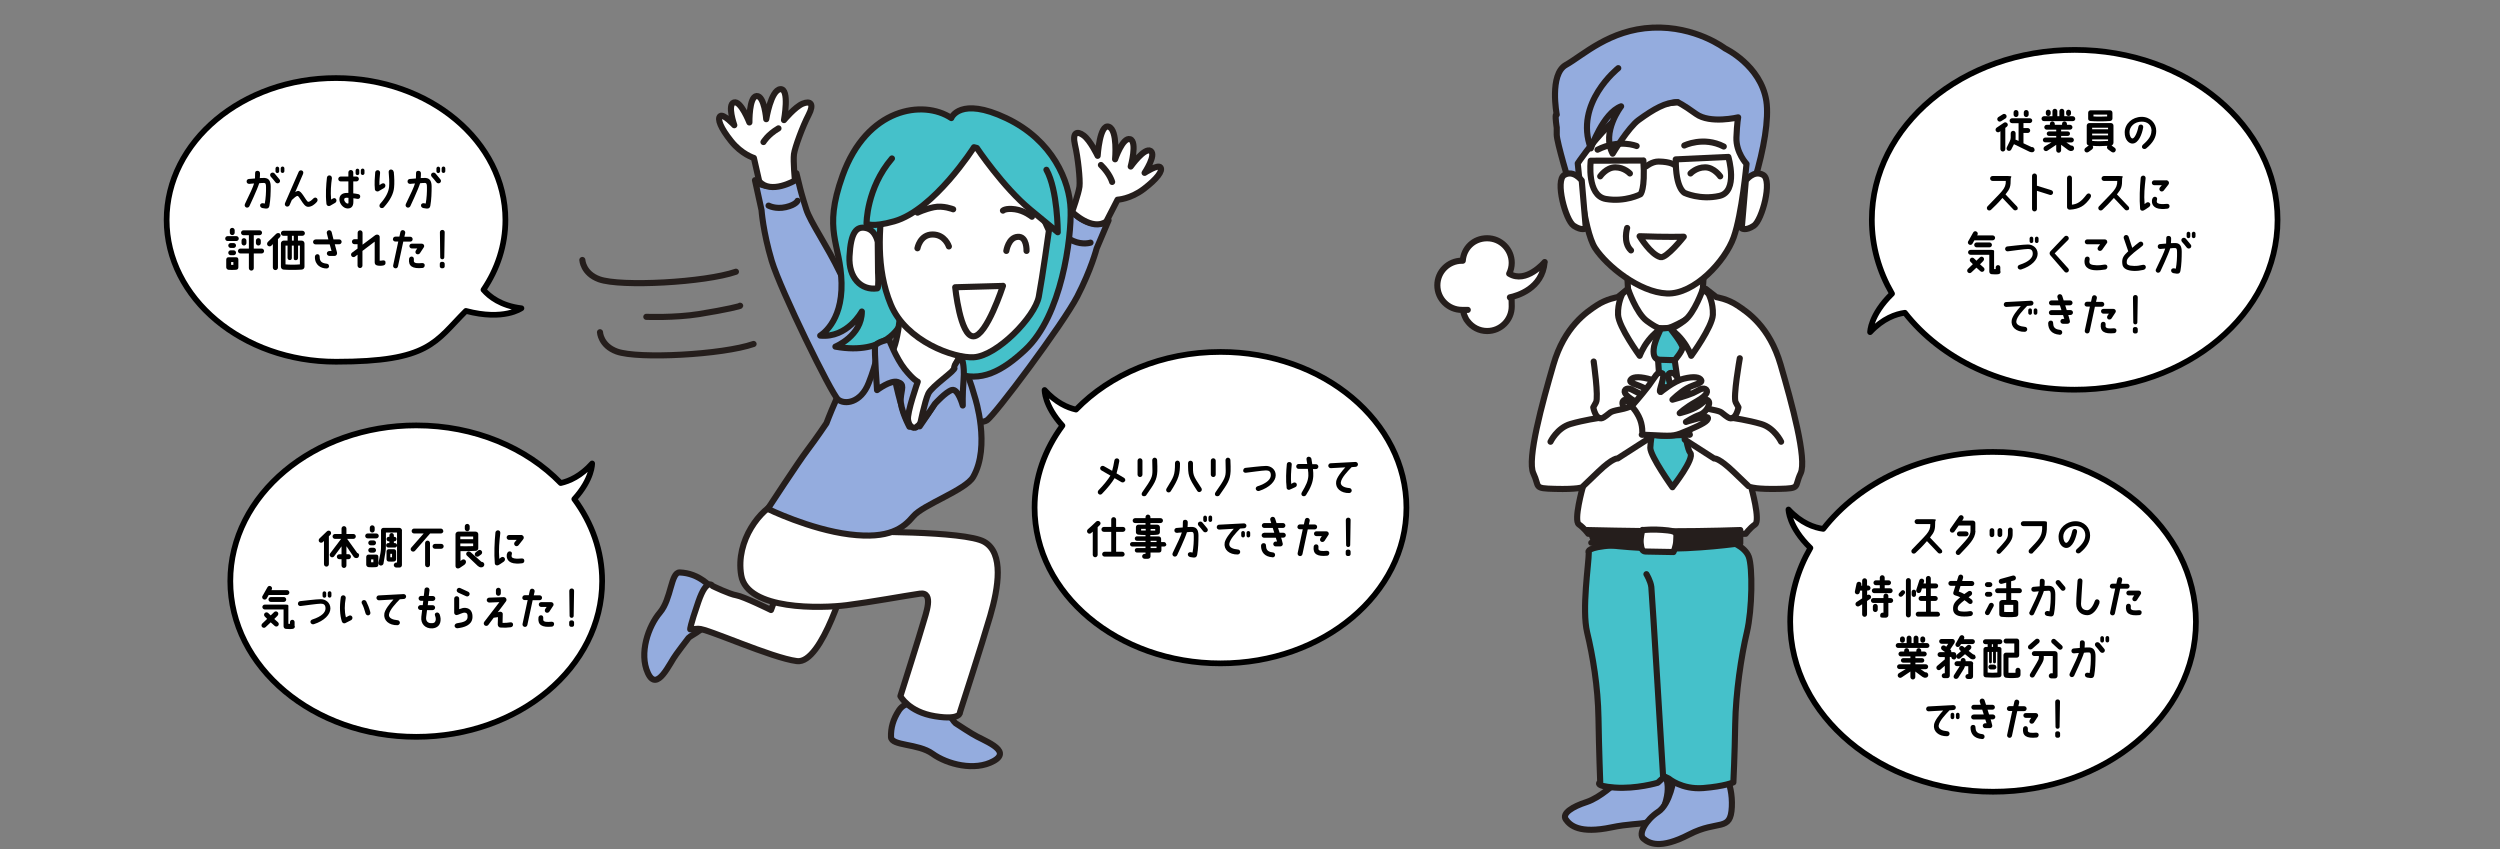 <?xml version="1.0" encoding="UTF-8"?>
<svg xmlns="http://www.w3.org/2000/svg" width="2450" height="832" version="1.1" viewBox="0 0 2450 832">
  <rect x="0" y="0" width="2450" height="832" fill="#808080" stroke="none"/>
  <defs>
    <style>
      .cls-1, .cls-2 {
        fill: #fff;
      }

      .cls-3 {
        stroke-width: 6px;
      }

      .cls-3, .cls-4 {
        fill: none;
        stroke: #251e1c;
      }

      .cls-3, .cls-4, .cls-2 {
        stroke-linecap: round;
        stroke-linejoin: round;
      }

      .cls-4 {
        stroke-width: 5.7px;
      }

      .cls-5 {
        fill: #94acde;
      }

      .cls-2 {
        stroke: #000;
        stroke-width: 5.6px;
      }

      .cls-6 {
        fill: #251e1c;
      }

      .cls-7 {
        fill: #45c1ca;
      }
    </style>
  </defs>
  <!-- Generator: Adobe Illustrator 28.6.0, SVG Export Plug-In . SVG Version: 1.2.0 Build 709)  -->
  <g>
    <g id="_レイヤー_1" data-name="レイヤー_1">
      <path class="cls-2" d="M1953.2,442.9c-69.6,0-130.9,30-166.4,75.4-8.8-1.2-21.5-5.5-34.1-19,0,0,0,16.8,21.5,37.7-12.7,21.9-19.8,46.5-19.8,72.4,0,92,89,166.5,198.8,166.5s198.8-74.5,198.8-166.5-89-166.5-198.8-166.5Z"></path>
      <path class="cls-2" d="M2033.2,381.9c-69.6,0-130.9-30-166.4-75.4-8.8,1.2-21.5,5.5-34.1,19,0,0,0-16.8,21.5-37.7-12.7-21.9-19.8-46.5-19.8-72.4,0-92,89-166.5,198.8-166.5s198.8,74.5,198.8,166.5-89,166.5-198.8,166.5Z"></path>
      <path class="cls-2" d="M1196,344.9c-57.1,0-108.1,22-141.5,56.5-8.5-1.9-19.8-6.9-30.8-19.2,0,0-.4,15.2,17.5,34.9-17.3,23.4-27.3,50.9-27.3,80.4,0,84.3,81.6,152.6,182.2,152.6s182.2-68.3,182.2-152.6-81.6-152.6-182.2-152.6Z"></path>
      <path class="cls-2" d="M408,416.9c57.1,0,108.1,22,141.5,56.5,8.5-1.9,19.8-6.9,30.8-19.2,0,0,.4,15.2-17.5,34.9,17.3,23.4,27.3,50.9,27.3,80.4,0,84.3-81.6,152.6-182.2,152.6-100.6,0-182.2-68.3-182.2-152.6,0-84.3,81.6-152.6,182.2-152.6Z"></path>
      <path class="cls-2" d="M511,302.1c-20.1-2.4-31.4-11.4-37.2-18.1,13.7-20.2,21.5-43.6,21.5-68.5,0-76.8-74.3-139-166-139s-166,62.2-166,139,74.3,139,166,139,96.9-19.4,127.3-49.8c37.3,9.9,54.3-2.6,54.3-2.6Z"></path>
      <path class="cls-5" d="M1583.8,766.7s-15.2,14.8-28.9,19.3c-13.7,4.4-24.4,11.1-20.4,17,4.1,5.9,13.3,14.4,44.8,7.8,31.5-6.7,44.4,1.5,52.2-22.2,7.8-23.7-2.6-32.2-2.6-32.2l-45.2,10.4Z"></path>
      <path class="cls-3" d="M1583.8,766.7s-15.2,14.8-28.9,19.3c-13.7,4.4-24.4,11.1-20.4,17,4.1,5.9,13.3,14.4,44.8,7.8,31.5-6.7,44.4,1.5,52.2-22.2,7.8-23.7-2.6-32.2-2.6-32.2l-45.2,10.4Z"></path>
      <path class="cls-5" d="M1640.5,761.9s-3.5,25.8-15.5,33.7c-12,7.9-19.9,21.7-14.4,26.3,5.5,4.6,16.2,10.7,44.8-4.1,28.6-14.8,40.6-2.1,41.8-27,1.2-24.9-11-40.2-11-40.2l-45.6,11.3Z"></path>
      <path class="cls-3" d="M1640.5,761.9s-3.5,25.8-15.5,33.7c-12,7.9-19.9,21.7-14.4,26.3,5.5,4.6,16.2,10.7,44.8-4.1,28.6-14.8,40.6-2.1,41.8-27,1.2-24.9-11-40.2-11-40.2l-45.6,11.3Z"></path>
      <path class="cls-7" d="M1713.8,545.6c3.8,10.2,3.5,51.4-1.9,74.2-5.4,22.8-10.9,59-11.4,89.9-.5,31-1.8,57-1.8,57,0,0-8.4,3.9-29.6,5.6-21.2,1.6-33.7-9.3-33.7-9.3l-3.7-1.8-.4.4-1.5.7-5.2,4.8s-21.1,6.3-42.3,4.7c-21.2-1.6-14.1-5.4-14.1-5.4,0,0-1.2-31.6-1.7-62.6-.5-31-5.6-61.2-11.1-84-5.4-22.8,1.6-67.3,1.6-78.2,0,0-4-4,15.2-6.4,19.2-2.4,122.4-4.8,122.4-4.8,0,0,15.2,4.6,19.2,15.2"></path>
      <path class="cls-3" d="M1713.8,545.6c3.8,10.2,3.5,51.4-1.9,74.2-5.4,22.8-10.9,59-11.4,89.9-.5,31-1.8,57-1.8,57,0,0-8.4,3.9-29.6,5.6-21.2,1.6-33.7-9.3-33.7-9.3l-3.7-1.8-.4.4-1.5.7-5.2,4.8s-21.1,6.3-42.3,4.7c-21.2-1.6-14.1-5.4-14.1-5.4,0,0-1.2-31.6-1.7-62.6-.5-31-5.6-61.2-11.1-84-5.4-22.8,1.6-67.3,1.6-78.2,0,0-4-4,15.2-6.4,19.2-2.4,122.4-4.8,122.4-4.8,0,0,15.2,4.6,19.2,15.2Z"></path>
      <path class="cls-1" d="M1556.5,523.1s-3.8-5.4-9.2-9.2c-5.4-3.8,3.8-36.4,3.8-36.4,0,0-5.4,2.2-27.2,1.6-21.7-.5-14.7-1.6-21.2-15.2-6.5-13.6,8.7-69,19.6-106.5,10.9-37.5,32.6-51.6,42.4-58.1,9.8-6.5,20.6-8.1,20.6-8.1l10.3-8.1h76.1l10.3,8.1s10.9,1.6,20.6,8.1c9.8,6.5,31.5,20.6,42.4,58.1,10.9,37.5,26.1,92.9,19.6,106.5-6.5,13.6.5,14.7-21.2,15.2-21.7.5-27.2-1.6-27.2-1.6,0,0,9.2,32.6,3.8,36.4-5.4,3.8-9.2,9.2-9.2,9.2h-154.3Z"></path>
      <path class="cls-3" d="M1556.5,523.1s-3.8-5.4-9.2-9.2c-5.4-3.8,3.8-36.4,3.8-36.4,0,0-5.4,2.2-27.2,1.6-21.7-.5-14.7-1.6-21.2-15.2-6.5-13.6,8.7-69,19.6-106.5,10.9-37.5,32.6-51.6,42.4-58.1,9.8-6.5,20.6-8.1,20.6-8.1l10.3-8.1h76.1l10.3,8.1s10.9,1.6,20.6,8.1c9.8,6.5,31.5,20.6,42.4,58.1,10.9,37.5,26.1,92.9,19.6,106.5-6.5,13.6.5,14.7-21.2,15.2-21.7.5-27.2-1.6-27.2-1.6,0,0,9.2,32.6,3.8,36.4-5.4,3.8-9.2,9.2-9.2,9.2h-154.3Z"></path>
      <path class="cls-1" d="M1594.6,267.3l1.7,32.4s18.7,19.8,26.9,21.4c8.2,1.6,13.2,0,13.2,0,0,0,24.7-9.8,30.2-20.9,1.7-3.3,3.3-34.6,3.3-34.6l-75.3,1.7Z"></path>
      <path class="cls-3" d="M1594.6,267.3l1.7,32.4s18.7,19.8,26.9,21.4c8.2,1.6,13.2,0,13.2,0,0,0,24.7-9.8,30.2-20.9,1.7-3.3,3.3-34.6,3.3-34.6l-75.3,1.7Z"></path>
      <path class="cls-5" d="M1525.6,124.7v7.3c0,7.3,12.8,49.5,12.8,49.5l148,67.1c23.8-29.3,50.1-114.8,44.6-149.7-5.5-34.9-40.4-51.4-40.4-51.4,0,0-28.8-22.2-71-20.4-42.2,1.8-68.5,27.3-85,36.5-16.5,9.2-9,48.8-9,48.8,0,0-2.3-3.5-.1,12.2"></path>
      <path class="cls-3" d="M1525.6,124.7v7.3c0,7.3,12.8,49.5,12.8,49.5l148,67.1c23.8-29.3,50.1-114.8,44.6-149.7-5.5-34.9-40.4-51.4-40.4-51.4,0,0-28.8-22.2-71-20.4-42.2,1.8-68.5,27.3-85,36.5-16.5,9.2-9,48.8-9,48.8,0,0-2.3-3.5-.1,12.2Z"></path>
      <path class="cls-1" d="M1546.2,160.1s5.5,65.4,17,83c11.5,17.6,43.4,43.4,70.4,44.5,26.9,1.1,57.2-31.9,65.4-55,8.2-23.1,12.6-72,12.6-72,0,0-10.4-11-9.9-25.8.6-14.8,1.7-19.8,1.7-19.8,0,0-27.5,6.6-41.2-3.3-13.7-9.9-18.1-11.5-18.1-11.5,0,0-48.4,3.8-67.1,22.5-18.7,18.7-30.8,37.4-30.8,37.4"></path>
      <path class="cls-3" d="M1546.2,160.1s5.5,65.4,17,83c11.5,17.6,43.4,43.4,70.4,44.5,26.9,1.1,57.2-31.9,65.4-55,8.2-23.1,12.6-72,12.6-72,0,0-10.4-11-9.9-25.8.6-14.8,1.7-19.8,1.7-19.8,0,0-27.5,6.6-41.2-3.3-13.7-9.9-18.1-11.5-18.1-11.5,0,0-48.4,3.8-67.1,22.5-18.7,18.7-30.8,37.4-30.8,37.4Z"></path>
      <path class="cls-5" d="M1086.4,215.9l-11.7,27.6s-5.2,20.4-19,47.1c-13.8,26.7-81.4,117.2-88.7,121.4-7.3,4.2-22.7-.5-26.7-21.3-4-20.7-3.6-37.9-3.6-37.9,0,0,32.8-38.5,50.8-63,18.1-24.5,37.9-43.6,44.3-55.4,6.4-11.8,9.5-18.7,9.5-18.7l6.4-14.1s4.4,11.5,19.3,16.2c13.6,4.2,19.4-1.9,19.4-1.9"></path>
      <path class="cls-3" d="M1086.4,215.9l-11.7,27.6s-5.2,20.4-19,47.1c-13.8,26.7-81.4,117.2-88.7,121.4-7.3,4.2-22.7-.5-26.7-21.3-4-20.7-3.6-37.9-3.6-37.9,0,0,32.8-38.5,50.8-63,18.1-24.5,37.9-43.6,44.3-55.4,6.4-11.8,9.5-18.7,9.5-18.7l6.4-14.1s4.4,11.5,19.3,16.2c13.6,4.2,19.4-1.9,19.4-1.9Z"></path>
      <path class="cls-3" d="M1068.7,237.8s-7.5,2.5-16.9-1.6c-9.4-4.1-10.2-8.2-10.2-8.2"></path>
      <path class="cls-5" d="M953.3,719.4c8.8,5.9,39.6,15.7,20.5,26.4-18.5,10.3-45.6,3.2-59.9-7.1-14.2-10.3-40.4-7.5-40.7-16.4-.3-8.9,2-17.4,7.8-26.2,5.9-8.8,16.3-7.9,30.4-7.4,14.1.5,21.9,17.7,25,20,3.2,2.3,16.8,10.7,16.8,10.7"></path>
      <path class="cls-3" d="M953.3,719.4c8.8,5.9,39.6,15.7,20.5,26.4-18.5,10.3-45.6,3.2-59.9-7.1-14.2-10.3-40.4-7.5-40.7-16.4-.3-8.9,2-17.4,7.8-26.2,5.9-8.8,16.3-7.9,30.4-7.4,14.1.5,21.9,17.7,25,20,3.2,2.3,16.8,10.7,16.8,10.7Z"></path>
      <path class="cls-5" d="M662.8,641.1c-6.5,8.3-18.8,38.3-27.9,18.4-8.8-19.2.4-45.8,11.8-59.2,11.4-13.4,10.6-39.7,19.5-39.3,8.9.4,17.2,3.3,25.5,9.8,8.3,6.5,6.7,16.9,5,30.9-1.6,14-19.4,20.4-21.9,23.4-2.5,3-12,16-12,16"></path>
      <path class="cls-3" d="M662.8,641.1c-6.5,8.3-18.8,38.3-27.9,18.4-8.8-19.2.4-45.8,11.8-59.2,11.4-13.4,10.6-39.7,19.5-39.3,8.9.4,17.2,3.3,25.5,9.8,8.3,6.5,6.7,16.9,5,30.9-1.6,14-19.4,20.4-21.9,23.4-2.5,3-12,16-12,16Z"></path>
      <path class="cls-1" d="M830.1,563.9s-24,87.2-49.1,84c-25.1-3.2-88.5-32.2-96.6-31.7l-8,.5s-.4-2.7,8-27c8.4-24.3,14-15.4,14-15.4,0,0,16.4,8,23.3,9.1,6.9,1.1,33.9,14.4,33.9,14.4,0,0,9.8-27.6,20.1-47.2,10.3-19.6,54.5,13.3,54.5,13.3"></path>
      <path class="cls-3" d="M830.1,563.9s-24,87.2-49.1,84c-25.1-3.2-88.5-32.2-96.6-31.7l-8,.5s-.4-2.7,8-27c8.4-24.3,14-15.4,14-15.4,0,0,16.4,8,23.3,9.1,6.9,1.1,33.9,14.4,33.9,14.4,0,0,9.8-27.6,20.1-47.2,10.3-19.6,54.5,13.3,54.5,13.3Z"></path>
      <path class="cls-1" d="M839.7,521.2s105.5-1.3,124.9,9.8c19.4,11.1,13.9,44.7,5.8,72.6-8.1,27.9-29.6,94.3-29.6,94.3,0,0,1.3,8.2-24.5,4-25.9-4.2-33.9-19.7-33.9-19.7,0,0,20-63.1,22.3-71.6,2.3-8.5,11.2-30.9-3.3-28.8-14.5,2.1-47.4,8.2-71.8,11.3-24.4,3.1-97.3,5.3-103.2-29.2-5.9-34.6,19.6-65.8,36.5-71.9,16.9-6.1,30.4-7.4,30.4-7.4,0,0,24.6,22.6,48.6,27.4l24,4.8-26.4,4.5Z"></path>
      <path class="cls-3" d="M839.7,521.2s105.5-1.3,124.9,9.8c19.4,11.1,13.9,44.7,5.8,72.6-8.1,27.9-29.6,94.3-29.6,94.3,0,0,1.3,8.2-24.5,4-25.9-4.2-33.9-19.7-33.9-19.7,0,0,20-63.1,22.3-71.6,2.3-8.5,11.2-30.9-3.3-28.8-14.5,2.1-47.4,8.2-71.8,11.3-24.4,3.1-97.3,5.3-103.2-29.2-5.9-34.6,19.6-65.8,36.5-71.9,16.9-6.1,30.4-7.4,30.4-7.4,0,0,24.6,22.6,48.6,27.4l24,4.8-26.4,4.5Z"></path>
      <path class="cls-5" d="M955.5,389.6s15.5,47.7-1.8,77.8c-7.4,12.9-49,27.1-58.7,38.6s-23.5,22.6-62.5,17.7c-39-4.9-80.1-25-80.1-25,0,0,29.9-45.8,38.7-57.4,8.8-11.6,18.8-26.5,18.8-26.5,0,0,14.4-38.3,26.2-54,11.8-15.7,21.6-21.5,21.6-21.5l22.2,35.1,10.1,37.1,7.8,7.2s8.7-17.3,22-31.1c13.4-13.8,22.5-29.7,22.5-29.7,0,0,4.4.3,13.2,31.7"></path>
      <path class="cls-3" d="M955.5,389.6s15.5,47.7-1.8,77.8c-7.4,12.9-49,27.1-58.7,38.6s-23.5,22.6-62.5,17.7c-39-4.9-80.1-25-80.1-25,0,0,29.9-45.8,38.7-57.4,8.8-11.6,18.8-26.5,18.8-26.5,0,0,14.4-38.3,26.2-54,11.8-15.7,21.6-21.5,21.6-21.5l22.2,35.1,10.1,37.1,7.8,7.2s8.7-17.3,22-31.1c13.4-13.8,22.5-29.7,22.5-29.7,0,0,4.4.3,13.2,31.7Z"></path>
      <path class="cls-5" d="M739.9,176.7l6.4,29.2s1.4,21,10,49.8c8.7,28.8,58.5,130.2,64.9,135.7,6.4,5.5,22.4,3.7,30.1-16,7.8-19.6,10.5-36.5,10.5-36.5,0,0-25.1-43.9-38.4-71.3-13.2-27.4-29.2-49.8-33.3-62.6-4.1-12.8-5.9-20.1-5.9-20.1l-3.7-15.1s-6.4,10.5-21.9,12.3c-14.2,1.7-18.7-5.5-18.7-5.5"></path>
      <path class="cls-3" d="M739.9,176.7l6.4,29.2s1.4,21,10,49.8c8.7,28.8,58.5,130.2,64.9,135.7,6.4,5.5,22.4,3.7,30.1-16,7.8-19.6,10.5-36.5,10.5-36.5,0,0-25.1-43.9-38.4-71.3-13.2-27.4-29.2-49.8-33.3-62.6-4.1-12.8-5.9-20.1-5.9-20.1l-3.7-15.1s-6.4,10.5-21.9,12.3c-14.2,1.7-18.7-5.5-18.7-5.5Z"></path>
      <path class="cls-7" d="M932.3,115.6s8.4-21.4,54,.3c45.6,21.7,62,61.8,62.9,89.3.9,27.6-8.6,104.4-44.6,137.7-22.2,20.7-43.6,32.5-68.6,22.6-25-9.9-52.5-29.2-52.5-29.2l-1.4-17.9s-13.6,30.3-63.4,21.3c0,0,25.9-10.6,25.9-34.4,0,0-14,26.2-40.8,23.6,0,0,21.8-12.3,20.9-51.6-.9-39.3-18.7-50.4,1-105.2,23.8-66.3,78.8-74.8,106.6-56.4"></path>
      <path class="cls-3" d="M932.3,115.6s8.4-21.4,54,.3c45.6,21.7,62,61.8,62.9,89.3.9,27.6-8.6,104.4-44.6,137.7-22.2,20.7-43.6,32.5-68.6,22.6-25-9.9-52.5-29.2-52.5-29.2l-1.4-17.9s-13.6,30.3-63.4,21.3c0,0,25.9-10.6,25.9-34.4,0,0-14,26.2-40.8,23.6,0,0,21.8-12.3,20.9-51.6-.9-39.3-18.7-50.4,1-105.2,23.8-66.3,78.8-74.8,106.6-56.4Z"></path>
      <path class="cls-1" d="M949.1,327.7l-13.6,32.7s-25.2,50.3-37.8,58.3c-12.6,8-25.3-70.5-24.8-71.3,9.1-13,10.5-56.9,10.5-56.9l65.7,37.1Z"></path>
      <path class="cls-3" d="M949.1,327.7l-13.6,32.7s-25.2,50.3-37.8,58.3c-12.6,8-25.3-70.5-24.8-71.3,9.1-13,10.5-56.9,10.5-56.9l65.7,37.1Z"></path>
      <path class="cls-1" d="M1027.9,226.2s-6.2,44.9-9.9,64.6c-3.8,19.8-40.8,57.9-63.6,59.3-19.2,1.3-66.6-15.7-81.4-51.6-14.9-35.9-11.4-74.1-7.2-106.8,4.1-32.7,87.6-56.2,87.6-56.2l43.6,22.4,31,68.2Z"></path>
      <path class="cls-3" d="M1027.9,226.2s-6.2,44.9-9.9,64.6c-3.8,19.8-40.8,57.9-63.6,59.3-19.2,1.3-66.6-15.7-81.4-51.6-14.9-35.9-11.4-74.1-7.2-106.8,4.1-32.7,87.6-56.2,87.6-56.2l43.6,22.4,31,68.2Z"></path>
      <path class="cls-7" d="M849.2,219.2s5.3,3.9,27.1-2.3c39.1-11.1,78.2-72.6,78.2-72.6l2.8.7s25.7,38.4,52.5,60.5l26.8,22.1s0-41.3-11.1-61.2c-18.3-32.7-50-47.1-76.9-45.8,0,0-40.6-4.7-74.6,34.8-25,29.1-24.9,63.9-24.9,63.9"></path>
      <path class="cls-1" d="M860.2,237.2s-2-11.7-11.4-13.7c-9.3-2.1-15.1,3.7-16.3,27.9-1,20.7,11.3,33.5,27.3,31.2,1.6-.2.7-15.4.7-15.4l-.3-29.8Z"></path>
      <path class="cls-3" d="M860.2,237.2s-2-11.7-11.4-13.7c-9.3-2.1-15.1,3.7-16.3,27.9-1,20.7,11.3,33.5,27.3,31.2,1.6-.2.7-15.4.7-15.4l-.3-29.8Z"></path>
      <path class="cls-5" d="M942,349.6s3.6,7.4,2.3,22.8c-1.2,15.4-.8,25-.8,25,0,0-4.6-17-10.7-15.2-6.1,1.9-16.6,13.6-16.6,13.6l-14.9,22s4.9-24.6,8.5-32.1c3.6-7.5,27-22.8,25.6-25.3-1.4-2.5,6.5-10.9,6.5-10.9"></path>
      <path class="cls-3" d="M942,349.6s3.6,7.4,2.3,22.8c-1.2,15.4-.8,25-.8,25,0,0-4.6-17-10.7-15.2-6.1,1.9-16.6,13.6-16.6,13.6l-14.9,22s4.9-24.6,8.5-32.1c3.6-7.5,27-22.8,25.6-25.3-1.4-2.5,6.5-10.9,6.5-10.9Z"></path>
      <path class="cls-5" d="M871.2,332.6s6.9,18.4,15.5,29.2c8.7,10.8,12.7,12.3,12.7,12.3,0,0-10.8,30.7-9.5,37.4l1.3,6.7s-9.3-17.4-8.5-27.5c.8-10.1,4.1-14-2.9-16.3s-20.3,7.9-20.3,7.9c0,0-2.8-39-1.9-43,.9-4.1,13.6-6.7,13.6-6.7"></path>
      <path class="cls-3" d="M871.2,332.6s6.9,18.4,15.5,29.2c8.7,10.8,12.7,12.3,12.7,12.3,0,0-10.8,30.7-9.5,37.4l1.3,6.7s-9.3-17.4-8.5-27.5c.8-10.1,4.1-14-2.9-16.3s-20.3,7.9-20.3,7.9c0,0-2.8-39-1.9-43,.9-4.1,13.6-6.7,13.6-6.7Z"></path>
      <path class="cls-3" d="M874.1,155.3c-25,29.1-24.9,63.9-24.9,63.9,0,0,5.3,3.9,27.1-2.3,39.1-11.1,78.2-72.6,78.2-72.6l2.8.7s25.7,38.4,52.5,60.5l26.8,22.1s0-41.3-11.1-61.2"></path>
      <path class="cls-3" d="M899.1,243.3s2.5-13.5,14.8-13.5,16,11.7,16,11.7"></path>
      <path class="cls-3" d="M986.2,245.9s2-13.2,11.2-13.8c9.2-.7,8.6,13.8,8.6,13.8"></path>
      <path class="cls-3" d="M934.1,205.1s-9.9-4-19.1-2c-9.2,2-15.8,5.3-15.8,5.3"></path>
      <path class="cls-3" d="M982.9,206.4s2.6-2.6,11.9-1.3c9.2,1.3,16.5,7.3,16.5,7.3"></path>
      <path class="cls-1" d="M982.9,280.2l-46.8,1.3s4.8,48.1,17.8,48.1,29-49.5,29-49.5"></path>
      <path class="cls-3" d="M982.9,280.2l-46.8,1.3s4.8,48.1,17.8,48.1,29-49.5,29-49.5Z"></path>
      <path class="cls-3" d="M570.7,254.8s.6,13.1,16.5,18.9c21.1,7.6,103.8,3.1,134-7.4"></path>
      <path class="cls-3" d="M588,325.6s.6,13.1,16.5,18.9c21.1,7.6,103.8,3.1,134-7.4"></path>
      <path class="cls-1" d="M744.1,178l-5.3-23.2s-12-3.6-22.3-16.5c-10.3-12.9-13.8-21.8-10.7-24.5,3.1-2.7,13.8,8.9,13.8,8.9,0,0-7.1-20.1-.4-22.3,6.7-2.2,15.2,19.6,15.2,19.6,0,0-.4-25.4,7.1-25.9,7.6-.4,9.4,22.7,9.4,22.7,0,0,4.5-28.5,13.8-29.4,9.4-.9,3.6,30.3,3.6,30.3,0,0,10.7-12.9,18.3-16.1,7.6-3.1,11.6,0,5.8,11.1-5.8,11.1-13.4,31.7-14.3,38.3-.9,6.7.9,25.9.9,25.9,0,0-23.6,13.8-34.8.9"></path>
      <path class="cls-3" d="M744.1,178l-5.3-23.2s-12-3.6-22.3-16.5c-10.3-12.9-13.8-21.8-10.7-24.5,3.1-2.7,13.8,8.9,13.8,8.9,0,0-7.1-20.1-.4-22.3,6.7-2.2,15.2,19.6,15.2,19.6,0,0-.4-25.4,7.1-25.9,7.6-.4,9.4,22.7,9.4,22.7,0,0,4.5-28.5,13.8-29.4,9.4-.9,3.6,30.3,3.6,30.3,0,0,10.7-12.9,18.3-16.1,7.6-3.1,11.6,0,5.8,11.1-5.8,11.1-13.4,31.7-14.3,38.3-.9,6.7.9,25.9.9,25.9,0,0-23.6,13.8-34.8.9Z"></path>
      <path class="cls-3" d="M748.2,139.2s4-7.1,14.7-13.4"></path>
      <path class="cls-1" d="M1084.3,216.9l10.9-21.2s12.5-.5,25.7-10.5c13.1-10,18.8-17.8,16.4-21.1-2.4-3.4-15.6,5.3-15.6,5.3,0,0,11.8-17.7,5.9-21.5-5.9-3.8-19.5,15.3-19.5,15.3,0,0,6.7-24.5-.6-26.8-7.2-2.3-14.7,19.7-14.7,19.7,0,0,2.7-28.8-6.2-31.9-8.9-3.2-10.9,28.5-10.9,28.5,0,0-7.2-15.2-13.8-20-6.6-4.9-11.2-2.8-8.4,9.4,2.9,12.2,5.2,34,4.4,40.7-.8,6.7-7.2,24.9-7.2,24.9,0,0,19.5,19.2,33.5,9.4"></path>
      <path class="cls-3" d="M1084.3,216.9l10.9-21.2s12.5-.5,25.7-10.5c13.1-10,18.8-17.8,16.4-21.1-2.4-3.4-15.6,5.3-15.6,5.3,0,0,11.8-17.7,5.9-21.5-5.9-3.8-19.5,15.3-19.5,15.3,0,0,6.7-24.5-.6-26.8-7.2-2.3-14.7,19.7-14.7,19.7,0,0,2.7-28.8-6.2-31.9-8.9-3.2-10.9,28.5-10.9,28.5,0,0-7.2-15.2-13.8-20-6.6-4.9-11.2-2.8-8.4,9.4,2.9,12.2,5.2,34,4.4,40.7-.8,6.7-7.2,24.9-7.2,24.9,0,0,19.5,19.2,33.5,9.4Z"></path>
      <path class="cls-3" d="M1089.9,178.3s-2.1-7.9-11-16.6"></path>
      <path class="cls-3" d="M633.4,310.5s27.7,1.1,51.6-2.7c27.4-4.4,42.1-8.1,40.2-8.2"></path>
      <path class="cls-3" d="M753.2,201.5s6.9,3.8,16.9,1.5c10-2.3,11.5-6.2,11.5-6.2"></path>
      <path class="cls-3" d="M1642.2,156.2l51.6-2.4s10,34-8.8,38.2c-18.8,4.2-34-2.9-34-2.9,0,0-9.1-3.9-8.7-32.9Z"></path>
      <path class="cls-3" d="M1610.5,157.3l-51.6.2s-4.1,34.3,14.9,37.5c19,3.2,33.8-4.6,33.8-4.6,0,0,4.8-4.2,2.9-33.2Z"></path>
      <path class="cls-3" d="M1613.3,163s5.8-4.8,12.2-4.7c11.9.2,15.3,3.3,15.3,3.3"></path>
      <path class="cls-5" d="M1585.9,66.8s-43.5,34.3-26.9,78.6c0,0,12-34.7,29.7-41.2,0,0-19.5,25.2-8.3,46.4,0,0,15.4-25.8,25.6-33.1,14.9-10.8,26.5-17.4,38-17.4"></path>
      <path class="cls-3" d="M1585.9,66.8s-43.5,34.3-26.9,78.6c0,0,12-34.7,29.7-41.2,0,0-19.5,25.2-8.3,46.4,0,0,15.4-25.8,25.6-33.1,14.9-10.8,26.5-17.4,38-17.4"></path>
      <path class="cls-1" d="M1550.1,176.9s-7.9-10.8-17.1-5.4c-9.2,5.4,1.2,44.3,9.2,49.7,8.1,5.4,11.9,2.6,11.9,2.6l-4-46.9Z"></path>
      <path class="cls-3" d="M1550.1,176.9s-7.9-10.8-17.1-5.4c-9.2,5.4,1.2,44.3,9.2,49.7,8.1,5.4,11.9,2.6,11.9,2.6l-4-46.9Z"></path>
      <path class="cls-1" d="M1710.9,176.9s7.9-10.8,17.1-5.4c9.2,5.4-1.2,44.3-9.2,49.7-8.1,5.4-11.9,2.6-11.9,2.6l4-46.9Z"></path>
      <path class="cls-3" d="M1710.9,176.9s7.9-10.8,17.1-5.4c9.2,5.4-1.2,44.3-9.2,49.7-8.1,5.4-11.9,2.6-11.9,2.6l4-46.9Z"></path>
      <path class="cls-1" d="M1650.1,232s-17.1.5-43.3-.5c0,0,10.8,17.9,20.5,20.5,5.7,1.5,22.8-20,22.8-20"></path>
      <path class="cls-3" d="M1650.1,232s-17.1.5-43.3-.5c0,0,10.8,17.9,20.5,20.5,5.7,1.5,22.8-20,22.8-20Z"></path>
      <path class="cls-3" d="M1650.6,142.6s18.7-9.3,38.7,1"></path>
      <path class="cls-3" d="M1603.9,143.1s-17-7.1-38.3,3.6"></path>
      <path class="cls-3" d="M1568.2,172.8s6-8.8,14.8-8.8,14.3,6,14.3,6"></path>
      <path class="cls-3" d="M1685.8,172.8s-6-8.8-14.8-8.8-14.3,6-14.3,6"></path>
      <path class="cls-3" d="M1594.6,223.4s-4.4,14.3,3.8,22"></path>
      <path class="cls-3" d="M1613.5,562.7s4.1,6.7,4.8,12.6c.7,5.9,11.5,185.1,11.5,185.1"></path>
      <path class="cls-1" d="M1627.6,322.1s-6,3.8-12,11.4c-6,7.6-8.7,15.2-8.7,15.2,0,0-20.6-28.2-21.2-40.2-.5-12,4.3-20.6,4.3-20.6l5.4-4.9s8.1,23.9,18.5,31.5c10.3,7.6,13.6,7.6,13.6,7.6"></path>
      <path class="cls-3" d="M1627.6,322.1s-6,3.8-12,11.4c-6,7.6-8.7,15.2-8.7,15.2,0,0-20.6-28.2-21.2-40.2-.5-12,4.3-20.6,4.3-20.6l5.4-4.9s8.1,23.9,18.5,31.5c10.3,7.6,13.6,7.6,13.6,7.6Z"></path>
      <path class="cls-1" d="M1636.7,322.1s6,3.8,12,11.4c6,7.6,8.7,15.2,8.7,15.2,0,0,20.6-28.2,21.2-40.2.5-12-4.3-20.6-4.3-20.6l-5.4-4.9s-8.1,23.9-18.5,31.5c-10.3,7.6-13.6,7.6-13.6,7.6"></path>
      <path class="cls-3" d="M1636.7,322.1s6,3.8,12,11.4c6,7.6,8.7,15.2,8.7,15.2,0,0,20.6-28.2,21.2-40.2.5-12-4.3-20.6-4.3-20.6l-5.4-4.9s-8.1,23.9-18.5,31.5c-10.3,7.6-13.6,7.6-13.6,7.6Z"></path>
      <path class="cls-7" d="M1636.3,321.2s12.5,15.5,12.5,19.3-7.6,12.5-7.6,12.5c0,0-13.6.5-16.3-.5-2.7-1.1-4.9-3.3-4.3-10.3.5-7.1,7.1-20.1,7.1-20.1l8.7-.9Z"></path>
      <path class="cls-3" d="M1636.3,321.2s12.5,15.5,12.5,19.3-7.6,12.5-7.6,12.5c0,0-13.6.5-16.3-.5-2.7-1.1-4.9-3.3-4.3-10.3.5-7.1,7.1-20.1,7.1-20.1l8.7-.9Z"></path>
      <path class="cls-7" d="M1639,477.5s-21.7-30.4-21.7-38.6,9.2-63,9.2-63l-1.6-23.4,16.3.5,4.3,29.3s6,55.9,10.9,61.4c4.9,5.4-17.4,33.7-17.4,33.7"></path>
      <path class="cls-3" d="M1639,477.5s-21.7-30.4-21.7-38.6,9.2-63,9.2-63l-1.6-23.4,16.3.5,4.3,29.3s6,55.9,10.9,61.4c4.9,5.4-17.4,33.7-17.4,33.7Z"></path>
      <path class="cls-6" d="M1555.1,519.3s46.6,1.2,82.6,1.2,67.9-1.2,67.9-1.2v13.2c0,0-43,6.3-82.2,5.2-39.2-1.1-64.1-5.8-64.1-5.8"></path>
      <path class="cls-4" d="M1555.1,519.3s46.6,1.2,82.6,1.2,67.9-1.2,67.9-1.2v13.2c0,0-43,6.3-82.2,5.2-39.2-1.1-64.1-5.8-64.1-5.8"></path>
      <path class="cls-1" d="M1609.5,519.4s-2.2,7.6-1.6,13c.5,5.4,1.6,8.1,4.9,8.1s27.2.5,27.2.5c0,0,2.7-6,2.7-11.4s2.2-8.7-8.1-9.8c-16.8-1.8-23.9,0-25-.5"></path>
      <path class="cls-3" d="M1609.5,519.4s-2.2,7.6-1.6,13c.5,5.4,1.6,8.1,4.9,8.1s27.2.5,27.2.5c0,0,2.7-6,2.7-11.4s2.2-8.7-8.1-9.8c-16.8-1.8-23.9,0-25-.5Z"></path>
      <path class="cls-1" d="M1705,351.1s-6.8,38.3-4,43.2l2.7,4.9s-2.7,14.7-10.3,9.8c-7.6-4.9-4.3-5.4-15.8-7.6-11.4-2.2-14.1-5.4-14.1-5.4,0,0-14.1,22.8-12.5,34.8l28.8,18.5s4.3-1.1,19,13l14.7,14.1"></path>
      <path class="cls-3" d="M1705,351.1s-6.8,38.3-4,43.2l2.7,4.9s-2.7,14.7-10.3,9.8c-7.6-4.9-4.3-5.4-15.8-7.6-11.4-2.2-14.1-5.4-14.1-5.4,0,0-14.1,22.8-12.5,34.8l28.8,18.5s4.3-1.1,19,13l14.7,14.1"></path>
      <path class="cls-1" d="M1666.2,398.3s-9.5-10.6-17.1-20.6c-7.5-10.1-7.5-13.1-12.6-12.1-5,1,4.5,19.1,1,18.6,0,0-12.6-10.6-22.6-13.1-10.1-2.5-15.6-1.5-17.1,1.5-1.5,3,7,4,14.1,8,7,4,14.1,11.1,14.1,11.1,0,0-14.6-4-20.1-6.5-5.5-2.5-9-5.5-12.1-4-3,1.5-3,5.5,8.5,12.1,11.6,6.5,16.6,11.6,16.6,11.6,0,0-11.1-2.5-18.1-7-7-4.5-7.5-8-10.1-5-2.5,3,2.5,11.6,8.5,13.6,6,2,13.6,7,13.6,7,0,0-21.1-7-21.6-4-.5,3,6,6.5,19.1,12.1,13.1,5.5,13.6,6,31.7,5,18.1-1,13.6-.5,13.6-.5,0,0-1-9.6,3.5-18.1,4.5-8.5,7-9.5,7-9.5"></path>
      <path class="cls-3" d="M1666.2,398.3s-9.5-10.6-17.1-20.6c-7.5-10.1-7.5-13.1-12.6-12.1-5,1,4.5,19.1,1,18.6,0,0-12.6-10.6-22.6-13.1-10.1-2.5-15.6-1.5-17.1,1.5-1.5,3,7,4,14.1,8,7,4,14.1,11.1,14.1,11.1,0,0-14.6-4-20.1-6.5-5.5-2.5-9-5.5-12.1-4-3,1.5-3,5.5,8.5,12.1,11.6,6.5,16.6,11.6,16.6,11.6,0,0-11.1-2.5-18.1-7-7-4.5-7.5-8-10.1-5-2.5,3,2.5,11.6,8.5,13.6,6,2,13.6,7,13.6,7,0,0-21.1-7-21.6-4-.5,3,6,6.5,19.1,12.1,13.1,5.5,13.6,6,31.7,5,18.1-1,13.6-.5,13.6-.5,0,0-1-9.6,3.5-18.1,4.5-8.5,7-9.5,7-9.5Z"></path>
      <path class="cls-3" d="M1745.5,432.9s-6.5-13.6-19.6-17.4c-13-3.8-28.2-6-28.2-6"></path>
      <path class="cls-1" d="M1561.8,354.3s5,35.1,2.3,40l-2.7,4.9s2.7,14.7,10.3,9.8c7.6-4.9,4.3-5.4,15.8-7.6,11.4-2.2,14.1-5.4,14.1-5.4,0,0,14.1,22.8,12.5,34.8l-28.8,18.5s-4.3-1.1-19,13l-14.7,14.1"></path>
      <path class="cls-3" d="M1561.8,354.3s5,35.1,2.3,40l-2.7,4.9s2.7,14.7,10.3,9.8c7.6-4.9,4.3-5.4,15.8-7.6,11.4-2.2,14.1-5.4,14.1-5.4,0,0,14.1,22.8,12.5,34.8l-28.8,18.5s-4.3-1.1-19,13l-14.7,14.1"></path>
      <path class="cls-1" d="M1598.8,398.3s9.5-10.6,17.1-20.6c7.5-10.1,7.5-13.1,12.6-12.1,5,1-4.5,19.1-1,18.6,0,0,12.6-10.6,22.6-13.1,10.1-2.5,15.6-1.5,17.1,1.5,1.5,3-7,4-14.1,8-7,4-14.1,11.1-14.1,11.1,0,0,14.6-4,20.1-6.5,5.5-2.5,9-5.5,12.1-4,3,1.5,3,5.5-8.5,12.1-11.6,6.5-16.6,11.6-16.6,11.6,0,0,11.1-2.5,18.1-7,7-4.5,7.5-8,10.1-5,2.5,3-2.5,11.6-8.5,13.6-6,2-13.6,7-13.6,7,0,0,21.1-7,21.6-4,.5,3-6,6.5-19.1,12.1-13.1,5.5-13.6,6-31.7,5-18.1-1-13.6-.5-13.6-.5,0,0,1-9.6-3.5-18.1-4.5-8.5-7-9.5-7-9.5"></path>
      <path class="cls-3" d="M1598.8,398.3s9.5-10.6,17.1-20.6c7.5-10.1,7.5-13.1,12.6-12.1,5,1-4.5,19.1-1,18.6,0,0,12.6-10.6,22.6-13.1,10.1-2.5,15.6-1.5,17.1,1.5,1.5,3-7,4-14.1,8-7,4-14.1,11.1-14.1,11.1,0,0,14.6-4,20.1-6.5,5.5-2.5,9-5.5,12.1-4,3,1.5,3,5.5-8.5,12.1-11.6,6.5-16.6,11.6-16.6,11.6,0,0,11.1-2.5,18.1-7,7-4.5,7.5-8,10.1-5,2.5,3-2.5,11.6-8.5,13.6-6,2-13.6,7-13.6,7,0,0,21.1-7,21.6-4,.5,3-6,6.5-19.1,12.1-13.1,5.5-13.6,6-31.7,5-18.1-1-13.6-.5-13.6-.5,0,0,1-9.6-3.5-18.1-4.5-8.5-7-9.5-7-9.5Z"></path>
      <path class="cls-3" d="M1519.5,432.9s6.5-13.6,19.6-17.4c13-3.8,28.2-6,28.2-6"></path>
      <path class="cls-1" d="M1513.8,256.8s-18.2,21.6-34.8,11.4c1.6-3.2,2.5-6.8,2.5-10.6,0-13.3-10.8-24.1-24.1-24.1s-22.9,9.7-23.9,22c-.3,0-.5,0-.8,0-13.3,0-24.1,10.8-24.1,24.1s10.8,24.1,24.1,24.1.6,0,1,0c.4,2.8,1.3,5.4,2.5,7.8.5,1.1,1.1,2.2,2,3.2,4.4,5.9,11.3,9.7,19.2,9.7,13.3,0,24.1-10.8,24.1-24.1s-.6-6.1-1.8-8.9c7.2-1.5,31.8-8.6,34-34.5"></path>
      <path class="cls-3" d="M1513.8,256.8s-18.2,21.6-34.8,11.4c1.6-3.2,2.5-6.8,2.5-10.6,0-13.3-10.8-24.1-24.1-24.1s-22.9,9.7-23.9,22c-.3,0-.5,0-.8,0-13.3,0-24.1,10.8-24.1,24.1s10.8,24.1,24.1,24.1.6,0,1,0c.4,2.8,1.3,5.4,2.5,7.8.5,1.1,1.1,2.2,2,3.2,4.4,5.9,11.3,9.7,19.2,9.7,13.3,0,24.1-10.8,24.1-24.1s-.6-6.1-1.8-8.9c7.2-1.5,31.8-8.6,34-34.5Z"></path>
      <g>
        <path d="M240,200c5.2-10.8,7.8-16.3,9-20.2-2.3.1-4.5.4-4.5.4-1.5.1-2.7-.7-2.8-2.1-.2-1.6,1-2.6,2.1-2.7,2.6-.2,3.7-.4,6.1-.5.1-1.8.1-2.6.1-4.8s.7-2.6,2.4-2.7c1.3,0,2.4,1,2.4,2.3s0,2.9-.2,4.8c2.4,0,3.2-.2,4.8-.1,4.2.3,5.9,3.2,5.9,8.6s-.2,12.9-1.3,18.8c-.4,1.7-1.2,2.8-3.6,2.6l-3.3-.5c-1.7-.5-2.3-1.6-2.2-2.9.3-1.8,2.2-2,3-1.8l1.6.3c1-5.4,1.3-11.5,1.2-16.1,0-3-.4-4.1-1.9-4.1s-2.9,0-4.8.3c-1.8,6-9.6,22.5-9.6,22.5-.6,1.2-2,1.7-3.2,1.2-1.2-.6-1.8-2-1.2-3.2ZM269.1,170c1.7,2,3.3,4,4.8,5.8.9,1,.7,2.6-.4,3.4-1.1.8-2.6.6-3.5-.5-1.6-2.1-3.2-4-4.6-5.5-.9-1-.9-2.5,0-3.4,1-.9,2.7-.9,3.6.1ZM271.8,163.3c.9,0,1.8.8,1.8,1.8v2.7c0,1-.8,1.8-1.8,1.8s-1.8-.8-1.8-1.8v-2.7c0-.9.8-1.8,1.8-1.8ZM278.7,165v2.7c0,1-.8,1.8-1.8,1.8s-1.8-.8-1.8-1.8v-2.7c0-.9.8-1.8,1.8-1.8s1.8.8,1.8,1.8Z"></path>
        <path d="M310.4,194.1c1.1,1.1,1.1,2.7,0,3.9-2.1,2.4-5,4.6-8.3,4.7-2.9,0-4.7-2.8-7.3-6.8-1.6-2.6-2.6-4-3.4-3.9-1,0-3.5,2.2-5.4,4l-2.2,5c-.5,1.2-2,1.8-3.2,1.3-1.2-.5-1.8-1.9-1.3-3.2l13.4-30.7c.5-1.3,2-1.8,3.2-1.3,1.2.5,1.8,1.9,1,3.6l-7.6,17.6c1-.7,1.9-1.1,2.7-1.2,2-.1,3.5,2,5.2,4.4,2,2.9,3.9,6.3,4.9,6.3,1.4,0,3.4-1.6,4.9-3.2.9-1,2.5-1.4,3.4-.4Z"></path>
        <path d="M325.3,174.5c-.9,6.4-1.5,13.3-.8,21.1.4-.3,1.1-.7,1.6-1,1.4-.8,2.6-.5,3.3.6s.3,2.7-.8,3.5c0,0-4.2,2.5-5.2,3-1.3.7-3.2,0-3.5-2-1-9.2-.3-18.6.5-25.7.2-1.3,1.3-2.3,2.7-2.1,1.3.1,2.3,1.4,2.1,2.7ZM351,190.2c1.3.3,2.2,1.2,2,2.8-.2,1.3-1.4,2.2-2.8,1.9-1.4-.2-2.4-.5-3.9-.6v3.6c0,4.9-2.6,6.5-5.8,6.4-4-.1-7.9-4.6-7.9-9s3.4-6.2,7-6.2.9,0,1.8,0v-11.3h-7.5c-1.4,0-2.4-1.1-2.4-2.4s1.1-2.4,2.4-2.4h7.5v-4c0-1.4,1.1-2.4,2.4-2.4s2.4,1.1,2.4,2.4v4h3.1c1.4,0,2.4,1.1,2.4,2.4s-1.1,2.4-2.4,2.4h-3.1c0,3.9,0,8.2,0,11.7,1.7.1,2.9.4,4.7.7ZM341.5,193.9c-1,0-1.5-.2-2.2-.1-1.6.1-2,.9-2,1.7,0,2.1,2.2,4,3.3,4s.9-.4.9-1.7v-3.9ZM350.3,165.3c1,0,1.8.8,1.8,1.8v2.7c0,1-.8,1.8-1.8,1.8s-1.8-.8-1.8-1.8v-2.7c0-.9.8-1.8,1.8-1.8ZM357.2,167v2.7c0,1-.8,1.8-1.8,1.8s-1.8-.8-1.8-1.8v-2.7c0-.9.8-1.8,1.8-1.8s1.8.8,1.8,1.8Z"></path>
        <path d="M376.5,184.2c-1.8,1-4.5,2.7-5.7,3.3-1,.5-3.2-.2-3.4-1.8-.6-5.7-.1-12.5.3-16.8.1-1.3,1.4-2.3,2.8-2.1,1.3.2,2.1,1.3,2,2.7-.3,3.9-.9,8.1-.6,11.9l2.2-1.4c1.3-.6,2.8-.6,3.4.9.5,1.4,0,2.4-1,3.3ZM385.9,168.4c.6,6,.7,11.3.3,15.3-.5,6-3.7,12.5-10.1,19.5-.9,1-2.6,1-3.6.1-.9-.9-.8-2.5,0-3.5,5.6-6.2,8.3-11.7,8.8-16.6.4-4.1,0-10.1-.4-14.6-.1-1.3.8-2.4,2.1-2.5,1.4,0,2.6.9,2.7,2.2Z"></path>
        <path d="M397.7,200c5.2-10.8,7.8-16.3,9-20.2-2.3.1-4.5.4-4.5.4-1.5.1-2.7-.7-2.8-2.1-.2-1.6,1-2.6,2.1-2.7,2.6-.2,3.7-.4,6.1-.5.1-1.8.1-2.6.1-4.8s.7-2.6,2.4-2.7c1.3,0,2.4,1,2.4,2.3s0,2.9-.2,4.8c2.4,0,3.2-.2,4.8-.1,4.2.3,5.9,3.2,5.9,8.6s-.2,12.9-1.3,18.8c-.4,1.7-1.2,2.8-3.6,2.6l-3.3-.5c-1.7-.5-2.3-1.6-2.2-2.9.3-1.8,2.2-2,3-1.8l1.6.3c1-5.4,1.3-11.5,1.2-16.1,0-3-.4-4.1-1.9-4.1s-2.9,0-4.8.3c-1.8,6-9.6,22.5-9.6,22.5-.6,1.2-2,1.7-3.2,1.2-1.2-.6-1.8-2-1.2-3.2ZM426.8,170c1.7,2,3.3,4,4.8,5.8.9,1,.7,2.6-.4,3.4-1.1.8-2.6.6-3.5-.5-1.6-2.1-3.2-4-4.6-5.5-.9-1-.9-2.5,0-3.4,1-.9,2.7-.9,3.6.1ZM429.5,163.3c.9,0,1.8.8,1.8,1.8v2.7c0,1-.8,1.8-1.8,1.8s-1.8-.8-1.8-1.8v-2.7c0-.9.8-1.8,1.8-1.8ZM436.4,165v2.7c0,1-.8,1.8-1.8,1.8s-1.8-.8-1.8-1.8v-2.7c0-.9.8-1.8,1.8-1.8s1.8.8,1.8,1.8Z"></path>
        <path d="M223.1,236.2c-1.4,0-2.4-1.1-2.4-2.4s1.1-2.4,2.4-2.4h8.5c1.3,0,2.4,1.1,2.4,2.4s-1.1,2.4-2.4,2.4h-8.5ZM233.6,254.5v7.5c0,1.4-.8,2.3-2.4,2.4-2.5.2-5.2.2-7.4,0-1.1-.2-2.1-1.3-2.1-2.4v-7.5c0-1.4.9-2.4,2.2-2.4s5.8,0,7.5,0,2.2,1.1,2.2,2.5ZM231.3,240.6c0,1.3-1.1,2.4-2.4,2.4h-2.8c-1.3,0-2.4-1.1-2.4-2.4s1.1-2.4,2.4-2.4h2.8c1.4,0,2.4,1.1,2.4,2.4ZM231.3,247.7c0,1.4-1.1,2.4-2.4,2.4h-2.8c-1.3,0-2.4-1.1-2.4-2.4s1.1-2.4,2.4-2.4h2.8c1.4,0,2.4,1.1,2.4,2.4ZM225.2,228v-2.3c0-1.4,1.1-2.4,2.4-2.4s2.4,1.1,2.4,2.4v2.3c0,1.4-1.1,2.4-2.4,2.4s-2.4-1.1-2.4-2.4ZM228.7,259.6v-2.8h-2.2v2.8h2.2ZM258.8,246c0,1.4-1.1,2.4-2.4,2.4h-7.7v14.4c0,1.4-1.1,2.4-2.4,2.4s-2.4-1.1-2.4-2.4v-14.4h-8.3c-1.3,0-2.4-1.1-2.4-2.4s1.1-2.4,2.4-2.4h8.3v-13.1h-5.3c-1.3,0-2.4-1.1-2.4-2.4s1.1-2.4,2.4-2.4h15.8c1.3,0,2.4,1.1,2.4,2.4s-1.1,2.4-2.4,2.4h-5.7v13.1h7.7c1.3,0,2.4,1.1,2.4,2.4ZM239.1,240.6c-1.3,0-2.4-1.1-2.4-2.4v-2.4c0-1.4,1.1-2.4,2.4-2.4s2.4,1.1,2.4,2.4v2.4c0,1.3-1.1,2.4-2.4,2.4ZM253.2,233.4c1.3,0,2.4,1.1,2.4,2.4v2.4c0,1.4-1.1,2.4-2.4,2.4s-2.4-1.1-2.4-2.4v-2.4c0-1.3,1.1-2.4,2.4-2.4Z"></path>
        <path d="M274,232.8l-1.6,1.5v27.9c0,1.4-1.1,2.5-2.5,2.5s-2.5-1.1-2.5-2.5v-23l-1.5,1.6c-1,1-2.7.8-3.6-.2-.9-1-.7-2.7.3-3.6l8.1-7.9c1.2-1,2.9-.9,3.7,0,1,1.2.6,2.7-.4,3.6ZM298.4,238.5v22.8c0,1.4-.8,2.7-2.6,2.9-5.2.4-13.6.4-18,0-1.4-.1-2.5-1.4-2.5-2.8v-22.9c0-1.4,1.2-2.6,2.5-2.7h4v-4.7h-3.9c-1.5,0-2.6-1.1-2.6-2.5s1.1-2.5,2.6-2.5h18.2c1.5,0,2.7,1.1,2.7,2.5s-1.2,2.5-2.7,2.5h-4.1v4.7h3.6c1.5,0,2.7,1,2.8,2.7ZM293.9,259.1v-18.4h-1.8v11.8c0,1.3-.5,2.5-2.3,2.5s-1.9-1-1.9-2.1v-12.2h-1.9v12c0,1.4-.7,2.2-2,2.2-1.7,0-2.2-1.5-2.2-2.2v-12h-2v18.4c3.7.4,10.3.4,14,0ZM286.1,235.8h1.8v-4.7h-1.8v4.7Z"></path>
        <path d="M309.2,234.6h12.6l-1.5-5.9c-.4-1.3.4-2.7,1.7-3,1.3-.4,2.6.4,3,1.7l1.8,7.2h5.6c1.4,0,2.4,1.1,2.4,2.4s-1.1,2.4-2.4,2.4h-4.3l2.1,7.8c.5,1.6-.4,3.6-2.4,3.6h-5c-1.3,0-2.5-1.1-2.5-2.4s1.1-2.4,2.5-2.4h2.1l-1.8-6.5h-13.9c-1.4,0-2.4-1.1-2.4-2.4s1.1-2.4,2.4-2.4ZM322.5,260.7c0,1.3-.9,2.4-2.5,2.4-5.2,0-11.5-3.1-11.4-11.4,0-1.6,1.3-2.7,2.7-2.6,1.4.2,2,1.2,2,2.8,0,3.9,1.7,6,6.8,6.5,1.4.2,2.3.9,2.3,2.3Z"></path>
        <path d="M377.7,256.7c.5,1.5-.2,3-1.8,3.4-1.9.5-4.8.5-6.5,0-1.8-.5-2.2-1.8-2.2-3.2v-20.1l-12,9.1v14.4c0,1.4-1.1,2.4-2.4,2.4s-2.4-1.1-2.4-2.4v-10.7l-2.5,1.9c-1.1.8-2.6.6-3.4-.5s-.6-2.6.5-3.4l5.4-4v-4.3h-3.1c-1.4,0-2.4-1.1-2.4-2.5,0-1.3,1.1-2.4,2.5-2.4h3.1v-6.3c0-1.4,1.1-2.4,2.4-2.4s2.4,1.1,2.4,2.4v11.7s10.4-7.9,12.4-9.3c.6-.4,1.2-.6,1.9-.6,1.4,0,2.5,1,2.5,2.3v23.3c.7,0,1.5,0,2.3-.2,1.9-.4,2.9,0,3.4,1.2Z"></path>
        <path d="M385.1,234.3c0-1.4,1.1-2.4,2.4-2.4h3.9l1-4.5c.3-1.3,1.5-2.2,2.9-1.8,1.3.3,2.1,1.6,1.8,2.9l-.8,3.5h5.7c1.3,0,2.4,1,2.4,2.4s-1.1,2.4-2.4,2.4h-6.8l-5.2,24.3c-.3,1.3-1.6,2.2-2.9,1.8-1.3-.3-2.1-1.6-1.8-2.9l5-23.3h-2.9c-1.4,0-2.4-1.1-2.4-2.4ZM414.1,262.6c-9.8,1-14.1-1.7-13.2-9,.2-1.4,1.4-2.4,3-2.1,1.4.3,1.8,1.6,1.7,2.9,0,.8-.1,1.2,0,1.8.5,1.9,3.7,2,7.9,1.6,1.3-.1,2.6.5,2.7,1.8.2,1.6-.8,2.9-2.1,3ZM415.7,241c0,.5-.1,1-.4,1.4-1.1,1.8-3.8,5.8-3.8,5.8-.8,1.1-2.4,1.4-3.5.6-1.1-.8-1.1-2.3-.4-3.4l1.3-1.9h-5.3c-1.3,0-2.4-1-2.4-2.4s1.1-2.3,2.4-2.3h9.7c1.3,0,2.4,1,2.4,2.3Z"></path>
        <path d="M433.8,256.6c1.1,0,1.9.9,2,1.9v2.5c0,1.1-.9,1.9-1.9,1.9h-1c-1,0-1.9-.9-1.9-1.9v-2.5c0-1.1.9-1.9,1.9-1.9h1ZM435.4,252.2c0,1.1-.9,1.9-2,1.9s-2-.9-2-1.9l-.3-24.5c0-1.4,1-2.4,2.4-2.4s2.4,1.1,2.3,2.4l-.4,24.5Z"></path>
      </g>
      <g>
        <path d="M1102.3,471.6c-.7,1.2-2.2,1.5-3.3.9l-6.7-3.9c-2.6,4.4-6.8,9.6-12.4,15.4-.9,1-2.5,1-3.4,0-.9-.9-.9-2.5,0-3.5,5.3-5.4,9.5-10.8,11.7-14.4l-8.8-5.1c-1.2-.7-1.6-2.2-.9-3.3.7-1.1,2.2-1.5,3.3-.9l8.1,4.6c.9-3,1.4-5.8,2.2-10.2.2-1.3,1.5-2.2,2.8-2,1.3.2,2.2,1.4,2,2.8-.9,5.1-1.6,8.2-2.7,11.9l7.4,4.4c1.1.7,1.5,2.2.9,3.3Z"></path>
        <path d="M1119.6,451.5v13.6c0,1.3-1,2.4-2.4,2.4-1.3,0-2.4-1.1-2.4-2.4v-13.6c0-1.4,1.1-2.4,2.4-2.4s2.4,1.1,2.4,2.4ZM1123.3,485.4c-.8,1.1-2.8,1.2-3.8.4-1-.9-.8-2.4,0-3.5,9.1-12.9,9.9-15,9.9-21.2,0-2.5-.2-5.8-.2-10.1,0-1.3,1-2.4,2.3-2.5,1.3,0,2.5,1.1,2.5,2.4.2,4.5.3,8,.2,10.8-.4,8.8-3,12.3-10.9,23.6Z"></path>
        <path d="M1156.4,453.9c0,10.7-1,14.9-9.1,27.6-.7,1.1-2.2,1.4-3.4.7-1.1-.8-1.4-2.2-.7-3.4,7.1-11.8,8.3-12.7,8.3-25,0-1.3,1.1-2.4,2.4-2.4,1.3,0,2.4,1.1,2.4,2.4ZM1176.6,481.8c-1.1.8-2.6.5-3.3-.7-8.9-13.6-9-15.3-9-27.2,0-1.3,1-2.4,2.4-2.4,1.3,0,2.4,1,2.4,2.4,0,12.1-.5,11.1,8.3,24.5.7,1.1.4,2.7-.7,3.4Z"></path>
        <path d="M1191.4,451.5v13.6c0,1.3-1,2.4-2.4,2.4-1.3,0-2.4-1.1-2.4-2.4v-13.6c0-1.4,1.1-2.4,2.4-2.4s2.4,1.1,2.4,2.4ZM1195.1,485.4c-.8,1.1-2.8,1.2-3.8.4-1-.9-.8-2.4,0-3.5,9.1-12.9,9.9-15,9.9-21.2,0-2.5-.2-5.8-.2-10.1,0-1.3,1-2.4,2.3-2.5,1.3,0,2.5,1.1,2.5,2.4.2,4.5.3,8,.2,10.8-.4,8.8-3,12.3-10.9,23.6Z"></path>
        <path d="M1218.4,461.2c-.1-1.4.9-2.6,2.2-2.7,2.4-.2,15.6-1.9,20.2-1.9s9.4,3.3,9.4,9.1-6,12.1-16.2,15.4c-1.3.5-3-.4-3.3-1.7-.4-1.3.5-2.5,1.8-2.9,9.6-3.1,12.9-7.2,12.9-10.8s-1.8-4.7-4.7-4.7c-3.2,0-16.2,1.9-19.8,2.3-1.3.2-2.6-.8-2.7-2.1Z"></path>
        <path d="M1260.9,478c-.9-7.1-.5-16.3.2-23.2.1-1.3,1.4-2.2,2.7-2,1.3.1,2.3,1.2,2.1,2.5-.6,6.4-1.1,13-.5,18.9.8-.4,1.5-.9,2.2-1.2,1.2-.5,2.6,0,3.1,1.1.5,1.3,0,2.8-1.3,3.3-1.3.5-5,2.4-5.8,2.6-1.2.3-2.6-.5-2.8-2ZM1286.1,454.9h3.5c1.3,0,2.4,1.1,2.4,2.4s-1.1,2.4-2.4,2.4h-2.9c.3,2.6.4,5,.3,7-.3,5.7-2.4,11.2-7.1,18.5-.7,1.1-2.4,1.5-3.6.7-1.1-.8-1.2-2.2-.5-3.4,4.3-7.2,6.1-11.2,6.4-16.2,0-1.9,0-4-.5-6.8h-9c-1.4,0-2.4-1.1-2.4-2.4s1.1-2.4,2.4-2.4h8.4c-.2-1.6-.5-3-.7-4.3-.3-1.5.5-2.6,1.8-2.8,1.3-.2,2.7.7,3,2,.3,1.7.5,3.4.8,5.1Z"></path>
        <path d="M1309.4,472c.7-4.2,5.1-9.7,9-14l-14.2.8c-1.3,0-2.4-1-2.5-2.3,0-1.3,1-2.5,2.3-2.5l24.3-1.3c1.3,0,2.4.9,2.5,2.3,0,1.3-1,2.5-2.3,2.5l-3.9.3c-3.9,4-10,10.4-10.6,14.9-.4,3.5,3.6,5.2,8.3,5.6,1.3,0,2.3,1.1,2.4,2.4,0,1.3-1.1,2.4-2.4,2.5-8.4.2-13.9-4.9-12.8-11.2Z"></path>
        <path d="M1077.8,511.2c1,.9,1,2.4,0,3.4-.6.6-1.4,1.3-2.1,2v27.1c0,1.3-1.1,2.4-2.4,2.4s-2.4-1.1-2.4-2.4v-22.7c-.6.5-1.1,1-1.6,1.4-1,.9-2.6.8-3.4-.2-.9-1-.8-2.6.2-3.5,2-1.8,5.8-5.1,8.1-7.5.9-.9,2.5-1,3.5,0ZM1102.2,543.1c0,1.3-1.1,2.4-2.4,2.4h-17.3c-1.3,0-2.4-1.1-2.4-2.4s1.1-2.4,2.4-2.4h6.5v-19.5h-7.2c-1.4,0-2.4-1.1-2.4-2.4s1.1-2.4,2.4-2.4h7.2v-7.2c0-1.4,1.1-2.4,2.4-2.4s2.4,1.1,2.4,2.4v7.2h6.7c1.4,0,2.4,1.1,2.4,2.4s-1.1,2.4-2.4,2.4h-6.7v19.5h5.9c1.4,0,2.4,1.1,2.4,2.4Z"></path>
        <path d="M1143.1,533.4c0,1.2-1,2.2-2.2,2.2h-2.7v3.4c0,1.6-.7,2.3-2.2,2.5-.2,0-8.5,0-8.5,0v3.7c0,1.2-.9,2.4-2.7,2.4h-3.1c-1.3,0-2.4-1.1-2.4-2.4s1.1-2.4,2.4-2.4h.9v-1.3h-8.3c-1.2,0-2.2-.9-2.2-2.2s.9-2.2,2.2-2.2h8.3v-1.5h-13c-1.2,0-2.2-1-2.2-2.2s1-2.2,2.2-2.2h13v-1.2h-8.3c-1.2,0-2.2-.9-2.2-2.2s.9-2.2,2.2-2.2h8.3v-1.3c-2.2,0-4.7,0-7-.3-1.7-.1-2.4-1.5-2.4-2.4v-5c0-1.2.9-2.4,2.4-2.4h7v-1.6h-10.2c-1.4,0-2.4-1.1-2.4-2.4s1.1-2.4,2.4-2.4h10.2v-1.1c0-1.3,1.1-2.4,2.4-2.4s2.4,1.1,2.4,2.4v1.1h9.9c1.4,0,2.4,1.1,2.4,2.4s-1.1,2.4-2.4,2.4h-9.9v1.6h6.7c1.8,0,2.6,1.5,2.6,2.4v5c0,1.1-.8,2-1.8,2.3-3.1.5-5.3.4-7.6.4v1.4h8.2c1.4,0,2.4,1.1,2.4,2.4v3.1h2.7c1.2,0,2.2,1,2.2,2.2ZM1122.8,520v-1.7h-4.5v1.6c1.5.1,2.8,0,4.5,0ZM1127.6,518.3v1.7c1.4,0,3.5,0,4.5,0v-1.6h-4.5ZM1127.6,531.2h5.8v-1.2h-5.8v1.2ZM1133.4,535.6h-5.8v1.5h5.8v-1.5Z"></path>
        <path d="M1149.2,542c5.2-10.8,7.8-16.3,9-20.2-2.3.1-4.5.4-4.5.4-1.5.1-2.7-.7-2.8-2.1-.2-1.6,1-2.6,2.1-2.7,2.6-.2,3.7-.4,6.1-.5.1-1.8.1-2.6.1-4.8s.7-2.6,2.4-2.7c1.3,0,2.4,1,2.4,2.3s0,2.9-.2,4.8c2.4,0,3.2-.2,4.8-.1,4.2.3,5.9,3.2,5.9,8.6s-.2,12.9-1.3,18.8c-.4,1.7-1.2,2.8-3.6,2.6l-3.3-.5c-1.7-.5-2.3-1.6-2.2-2.9.3-1.8,2.2-2,3-1.8l1.6.3c1-5.4,1.3-11.5,1.2-16.1,0-3-.4-4.1-1.9-4.1s-2.9,0-4.8.3c-1.8,6-9.6,22.5-9.6,22.5-.6,1.2-2,1.7-3.2,1.2-1.2-.6-1.8-2-1.2-3.2ZM1178.3,512c1.7,2,3.3,4,4.8,5.8.9,1,.7,2.6-.4,3.4-1.1.8-2.6.6-3.5-.5-1.6-2.1-3.2-4-4.6-5.5-.9-1-.9-2.5,0-3.4,1-.9,2.7-.9,3.6.1ZM1181,505.3c.9,0,1.8.8,1.8,1.8v2.7c0,1-.8,1.8-1.8,1.8s-1.8-.8-1.8-1.8v-2.7c0-.9.8-1.8,1.8-1.8ZM1187.9,507v2.7c0,1-.8,1.8-1.8,1.8s-1.8-.8-1.8-1.8v-2.7c0-.9.8-1.8,1.8-1.8s1.8.8,1.8,1.8Z"></path>
        <path d="M1200.1,532.2c.7-4.2,5.1-9.7,9-14l-14.2.8c-1.3,0-2.5-.9-2.5-2.3,0-1.4,1-2.5,2.3-2.5l24.3-1.3c1.4,0,2.5,1,2.5,2.3,0,1.3-1,2.5-2.3,2.5l-3.9.3c-3.9,4-10,10.4-10.6,14.9-.4,3.6,3.6,5.2,8.3,5.6,1.4,0,2.4,1.1,2.4,2.4,0,1.3-1.1,2.4-2.4,2.5-8.4.2-13.9-4.9-12.8-11.2ZM1220,522.2v2.7c0,.9-.8,1.8-1.8,1.8s-1.8-.8-1.8-1.8v-2.7c0-1,.8-1.8,1.8-1.8s1.8.8,1.8,1.8ZM1221.6,522.2c0-1,.8-1.8,1.8-1.8s1.8.8,1.8,1.8v2.7c0,.9-.8,1.8-1.8,1.8s-1.8-.8-1.8-1.8v-2.7Z"></path>
        <path d="M1246.8,546.1c-7.3-.5-11-4.9-11-11.2,0-1.5,1.2-2.7,2.6-2.6,1.5,0,2.3.9,2.3,2.7.1,2.8.9,5.7,6.3,6.3,1.4.1,2.5.8,2.6,2.4,0,1.5-1,2.7-2.8,2.5ZM1238.8,522.1h10l-1.5-4.7h-8.3c-1.3,0-2.4-1.1-2.4-2.4s1.1-2.4,2.4-2.4h6.8l-.9-2.9c-.4-1.3.3-2.7,1.6-3.1,1.3-.4,2.7.3,3.1,1.6l1.4,4.4h6.3c1.3,0,2.4,1.1,2.4,2.4s-1.1,2.4-2.4,2.4h-4.8l1.5,4.7h3.7c1.3,0,2.4,1.1,2.4,2.4s-1.1,2.4-2.4,2.4h-2.2s1.3,4.1,1.6,5.9c.3,1.3-.8,2.7-2.4,2.7h-4.5c-1.4,0-2.4-1.1-2.4-2.4s1.1-2.4,2.4-2.4h1.3l-1.2-3.7h-11.5c-1.3,0-2.4-1.1-2.4-2.4s1.1-2.4,2.4-2.4Z"></path>
        <path d="M1271.5,516.3c0-1.3,1.1-2.4,2.4-2.4h3.9l1-4.5c.3-1.3,1.5-2.2,2.9-1.8,1.3.3,2.1,1.6,1.8,2.9l-.8,3.5h5.7c1.3,0,2.4,1,2.4,2.4s-1.1,2.4-2.4,2.4h-6.8l-5.2,24.3c-.3,1.3-1.6,2.2-2.9,1.8-1.3-.3-2.1-1.6-1.8-2.9l5-23.3h-2.9c-1.4,0-2.4-1.1-2.4-2.4ZM1300.6,544.6c-9.8,1-14.1-1.7-13.2-9,.2-1.4,1.4-2.4,3-2.1,1.4.3,1.8,1.6,1.7,2.9,0,.8-.1,1.2,0,1.8.5,1.9,3.7,2,7.9,1.6,1.3-.1,2.6.5,2.7,1.8.2,1.6-.8,2.9-2.1,3ZM1302.2,523c0,.5-.1,1-.4,1.3-1.1,1.8-3.8,5.8-3.8,5.8-.8,1.1-2.4,1.4-3.5.6-1.1-.8-1.1-2.3-.4-3.4l1.3-1.9h-5.3c-1.3,0-2.4-1-2.4-2.4s1.1-2.3,2.4-2.3h9.7c1.3,0,2.4,1,2.4,2.3Z"></path>
        <path d="M1321.6,538.6c1.1,0,1.9.9,2,1.9v2.5c0,1.1-.9,1.9-1.9,1.9h-1c-1,0-1.9-.9-1.9-1.9v-2.5c0-1.1.9-1.9,1.9-1.9h1ZM1323.2,534.2c0,1.1-.9,1.9-2,1.9s-2-.9-2-1.9l-.3-24.5c0-1.4,1-2.4,2.4-2.4s2.4,1.1,2.3,2.4l-.4,24.5Z"></path>
      </g>
      <g>
        <path d="M322.3,525.5v27.4c0,1.3-1.1,2.4-2.4,2.4s-2.4-1.1-2.4-2.4v-22.8l-1.1,1.1c-.9.9-2.5.9-3.4,0-.9-.9-.9-2.5,0-3.4l7.4-7.1c.9-.9,2.5-.9,3.4,0,.9,1,.9,2.5,0,3.4l-1.4,1.4ZM351.8,544.4c0,1.7-1.2,2.5-2.3,2.5h-.5c-1.1,0-2.2-.7-2.7-1.7l-6.8-9.9v7.8h2c1.4,0,2.4,1.1,2.4,2.5s-1.1,2.4-2.4,2.4h-2v6.2c0,1.3-1.1,2.4-2.4,2.4s-2.4-1.1-2.4-2.4v-6.2h-2.2c-1.3,0-2.4-1.1-2.4-2.4s1.1-2.4,2.4-2.4h2.2v-7.8l-7.2,9.7c-.7,1.1-2.2,1.4-3.3.7-1.1-.8-1.4-2.2-.7-3.4l10.8-14.3h-6c-1.3,0-2.4-1.1-2.4-2.4s1.1-2.4,2.4-2.4h6.4v-5.3c0-1.3,1.1-2.4,2.4-2.4s2.4,1.1,2.4,2.4v5.3h6.8c1.3,0,2.4,1.1,2.4,2.4s-1.1,2.4-2.4,2.4h-6.1l9.9,13.8c1.1.2,1.9,1.2,1.9,2.4Z"></path>
        <path d="M360.3,527.6c-1.4,0-2.4-1.1-2.4-2.4s1.1-2.4,2.4-2.4h8.5c1.3,0,2.4,1.1,2.4,2.4s-1.1,2.4-2.4,2.4h-8.5ZM370.8,545.9v7.5c0,1.4-.8,2.3-2.4,2.4-2.5.2-5.1.2-7.4,0-1.1-.2-2.1-1.3-2.1-2.4v-7.5c0-1.3.9-2.4,2.2-2.4s5.8,0,7.5,0,2.2,1.1,2.2,2.5ZM368.5,532c0,1.3-1.1,2.4-2.4,2.4h-2.8c-1.3,0-2.4-1.1-2.4-2.4s1.1-2.4,2.4-2.4h2.8c1.4,0,2.4,1.1,2.4,2.4ZM368.5,539.2c0,1.3-1.1,2.4-2.4,2.4h-2.8c-1.3,0-2.4-1.1-2.4-2.4s1.1-2.4,2.4-2.4h2.8c1.4,0,2.4,1.1,2.4,2.4ZM362.4,519.5v-2.3c0-1.3,1.1-2.4,2.4-2.4s2.4,1.1,2.4,2.4v2.3c0,1.4-1.1,2.4-2.4,2.4s-2.4-1.1-2.4-2.4ZM365.9,548.2h-2.2v2.8h2.2v-2.8ZM393.9,520v33.8c0,1.3-1.1,2.4-2.4,2.4h-3.1c-1.3,0-2.5-1.1-2.5-2.4s1.1-2.5,2.5-2.5h.7v-29.4h-10.9v11.4c0,2.3,0,5.4-.6,8.5l-1.8,10.6c-.3,1.3-1.8,2.1-3.1,1.8-1.3-.4-2-1.7-1.7-3l1.9-9.4c.6-3.4.5-5.4.5-8.2v-13.9c0-1.4,1.1-2.4,2.4-2.4h15.7c1.3,0,2.5,1.3,2.5,2.7ZM381.6,532.2v-1.7h-.7c-1.2,0-2.1-1-2.1-2.2s.9-2.2,2.1-2.2h.7v-1.5c0-1.2,1-2.2,2.2-2.2s2.2,1,2.2,2.2v1.5h.5c1.2,0,2.1.9,2.1,2.2s-.9,2.2-2.2,2.2h-.4v1.7h.9c1.2,0,2.2,1,2.2,2.2s-.9,2.2-2.2,2.2h-6.3c-1.2,0-2.2-.9-2.2-2.2s.9-2.2,2.2-2.2h1.1ZM386,550.3c-1.2.1-3.7.2-5.4,0-1-.2-1.8-1.1-1.8-2.2v-7.7c0-1.2.9-2.2,2.2-2.2h5c1.2,0,2.2.9,2.2,2.2v7.7c0,1.2-1,2.1-2.2,2.2ZM384.2,542.7h-1.7v3.4c.5,0,1.2,0,1.7,0v-3.4Z"></path>
        <path d="M434.5,520.4c0,1.3-1.1,2.4-2.4,2.4h-10.6l-14.7,16.9c-.8,1-2.3,1.2-3.4.4-1.1-.9-1.3-2.3-.4-3.4l12.2-13.9h-9.4c-1.4,0-2.4-1.1-2.4-2.4s1.1-2.4,2.4-2.4h26.2c1.3,0,2.4,1.1,2.4,2.4ZM421.4,532.2v21.3c0,1.4-1.1,2.4-2.4,2.4s-2.4-1.1-2.4-2.4v-21.3c0-1.3,1.1-2.4,2.4-2.4s2.4,1.1,2.4,2.4ZM432.4,533c1.4,0,2.4,1.1,2.4,2.4s-1.1,2.4-2.4,2.4h-6.1c-1.4,0-2.4-1.1-2.4-2.4s1.1-2.4,2.4-2.4h6.1Z"></path>
        <path d="M456.1,549.1c1.2,1.5.4,3.3-1,4.4l-4.6,3.1c-.7.4-1.3.5-1.8.5-1.4,0-2.3-1.1-2.3-2.4v-31.2c0-1.3,1.3-2.5,2.6-2.5h17.1c1.4,0,2.6,1.1,2.6,2.4v13.7c.2,1.3-.9,2.5-2.2,2.7-3,.3-12,.4-15.2.3v9.7l1.4-1.1c1.1-.7,2.5-.8,3.6.5ZM463.7,525.8h-12.6v2.6c0,0,12.6,0,12.6,0v-2.5ZM463.7,535.1v-2.5s-12.5,0-12.6,0v2.7c3,.1,10.1,0,12.6-.1ZM455.5,515.8c0-1.3,1.1-2.4,2.4-2.4s2.4,1.1,2.4,2.4v2.4c0,1.3-1.1,2.4-2.4,2.4s-2.4-1.1-2.4-2.4v-2.4ZM474.6,553.4c0,1.3-1.2,2.6-2.8,2.6h-.6c-.9,0-2.1-.6-3-1.4l-10.8-10.3c-.9-1.1-.7-2.6.5-3.4,1.1-.8,2.5-.5,3.6.5l10.3,9.2h0c1.4,0,2.9.9,2.8,2.9ZM468.6,539.4c1.1-.8,2.6-.6,3.4.5.8,1,.6,2.6-.4,3.4l-2.4,1.8c-1,.8-2.6.6-3.4-.4-.9-1.1-.6-2.6.4-3.4l2.3-1.8Z"></path>
        <path d="M484.9,552c-.8-9.4-.3-20.9.6-30.1.1-1.3,1.4-2.3,2.7-2.2,1.4.1,2.2,1.3,2.1,2.7-.9,8.2-1.8,16.1-1,25.2l1.7-1.3c1.1-.8,2.6-.7,3.4.4,1.1,1.5.2,3.1-.8,3.8-3.2,2.2-4,2.7-5.1,3.3-1.5.8-3.5.1-3.6-1.8ZM510.6,524.2c1.5,0,2.7,1.4,2.7,2.4s-.1,1.4-.8,2.2l-4.4,5.6c-.9,1-2.4,1.2-3.4.3-1-.9-1.1-2.4-.3-3.4l1.9-2.2h-7.4c-1.4,0-2.4-1.1-2.4-2.4s1.1-2.4,2.4-2.4h11.7ZM513.8,549c.3,1.7-.7,2.8-2,3-2.5.4-4.2.3-5.7.3-8.8-.2-9.6-5.8-9.5-7.5,0-1.1,0-1.5.3-2.2.4-1.5,1.6-2.6,3.2-2.2,1.5.4,1.8,1.6,1.5,2.7-.1.5-.3,1.2-.3,1.8,0,1.5,1.3,2.4,4.8,2.6,1.1,0,2.8,0,4.9-.2,1.6-.1,2.6.4,2.8,1.8Z"></path>
        <path d="M272.1,603.3l-3.3,3.3,3.6,3.2c1,.9,1.1,2.4.2,3.4s-2.4,1.1-3.4.2l-3.9-3.5-4.9,4.6c-.9,1-2.4,1-3.4.1-1-.9-1-2.4-.1-3.4l4.9-4.7-2.2-2.2c-1-.9-1.1-2.4-.2-3.4.9-1,2.4-1.1,3.4-.2l2.5,2.4,3.3-3.2c.9-1,2.5-1,3.4-.1,1,.9,1,2.4.1,3.4ZM257.3,584l4.8-8.5c.6-1.2,2.1-1.7,3.2-1,1.2.6,1.7,2.1,1,3.3l-.3.5h15.2c1.3,0,2.4,1.1,2.4,2.4s-1.1,2.4-2.4,2.4h-17.9l-1.8,3.2c-.6,1.2-2.1,1.7-3.3,1-1.2-.6-1.6-2.1-1-3.3ZM289,613.7c0,1.3-.7,2.4-2.2,2.6-1.8.3-4.7.2-6.7,0-1.2-.1-2.2-1.2-2.2-2.5v-16.5h-18.3c-1.3,0-2.5-1.1-2.5-2.4s1.1-2.4,2.4-2.4c9.2,0,17.7,0,20.7,0s2.4,1.2,2.4,2.5v16.3c.5,0,.9,0,1.6,0v-1.7c0-1.2,1-2.2,2.3-2.2s2.2,1,2.2,2.2v4ZM278.1,585.1c1.3,0,2.4,1.1,2.4,2.4s-1.1,2.4-2.4,2.4h-12.6c-1.4,0-2.4-1.1-2.4-2.4s1.1-2.4,2.4-2.4h12.6Z"></path>
        <path d="M292,591.8c-.1-1.4.9-2.6,2.2-2.7,2.4-.2,15.6-1.9,20.2-1.9s9.4,3.3,9.4,9.1-5.9,12.1-16.2,15.4c-1.3.5-3-.4-3.3-1.7-.4-1.3.5-2.5,1.8-2.9,9.6-3.1,12.9-7.2,12.9-10.8s-1.7-4.7-4.6-4.7c-3.3,0-16.3,1.9-19.8,2.3-1.3.2-2.5-.8-2.7-2.1ZM319.7,581.3v2.7c0,1-.8,1.8-1.8,1.8s-1.8-.8-1.8-1.8v-2.7c0-.9.8-1.8,1.8-1.8s1.8.8,1.8,1.8ZM324.8,583.9c0,1-.8,1.8-1.8,1.8s-1.8-.8-1.8-1.8v-2.7c0-.9.8-1.8,1.8-1.8s1.8.8,1.8,1.8v2.7Z"></path>
        <path d="M335.1,609.3c-2.1-6.4-2.5-14.8-1.1-23.9.2-1.3,1.5-2.2,2.8-2,1.3.2,2.2,1.5,2,2.8-1.2,6.8-1.3,13,.2,18.8,1-.5,2-1.1,2.8-1.5,1.2-.7,2.6-.4,3.3.8.7,1.2.2,2.7-.9,3.4-1.4.7-4.7,2.5-5.9,3-1.3.5-2.7-.1-3.1-1.4ZM354.7,591.7c-.6-1.2-.4-2.7.8-3.3,1.1-.7,2.8-.3,3.4.9,1.5,3,2.9,6.3,4,10.6.4,1.4-.3,2.7-1.7,3.1-1.3.4-2.7-.7-3-2-1-3.7-2.1-6.8-3.4-9.3Z"></path>
        <path d="M376.6,601.5c.7-4.2,5.1-9.7,9-14l-14.2.8c-1.3,0-2.4-1-2.5-2.3,0-1.3,1-2.5,2.3-2.5l24.3-1.3c1.3,0,2.4.9,2.5,2.3,0,1.3-1,2.5-2.3,2.5l-3.9.3c-3.9,4-10,10.4-10.6,14.9-.5,3.5,3.6,5.2,8.3,5.6,1.3,0,2.3,1.1,2.4,2.4,0,1.3-1.1,2.4-2.4,2.5-8.4.2-13.9-4.9-12.8-11.2Z"></path>
        <path d="M412.9,604.4l.8-6.6h-1.7c-1.3,0-2.4-1.1-2.4-2.4s1.4-2.4,2.4-2.4h2.3s.4-3,.5-4.2h-2.2c-1.4,0-2.4-1.1-2.4-2.4s1.1-2.4,2.4-2.4h2.7c.4-2.2.5-4.4.7-6.3.1-1.3,1.4-2.2,2.7-2,1.4.1,2.2,1.2,2.2,2.6-.1,2.1-.6,3.8-.7,5.8h4c1.4,0,2.4,1.1,2.4,2.4s-1.1,2.4-2.4,2.4h-4.5c-.2,1.4-.4,2.8-.5,4.2h4.8c1.4,0,2.4,1.1,2.4,2.4s-1.1,2.4-2.4,2.4h-5.5l-.8,6.3c-.8,4.9,2,6.8,5.8,6.5,2.6-.1,3.5-1.6,3.6-4,0-1.1-.3-2.2-.8-3.6-.5-1.3.2-2.5,1.6-2.8,1.5-.4,2.7.9,3.1,2.1.4,1.3.7,2.6.8,3.9.3,6.2-3.3,9.2-8.1,9.5-6.9.4-11.6-4.5-10.8-11.2Z"></path>
        <path d="M447.6,584.3c1.4,0,2.4,1.1,2.4,2.4v10.3c2.7-1,4.1-1.4,6-1.3,5.3.4,7.4,4.5,7,9.8-.7,7.3-8.1,9.4-14.7,10.2-1.3.1-2.7-.9-2.8-2.2-.1-1.3.9-2.4,2.3-2.7,6.9-1,10.1-2.3,10.4-5.8.3-3.3-.8-4.5-2.7-4.6-2.2-.2-6.3,2.3-8,2.4-1.3,0-2.4-1-2.4-2.3v-13.8c0-1.4,1.1-2.4,2.4-2.4ZM449,580.7c-1.2-.5-1.8-2-1.2-3.2.6-1.2,2-1.8,3.2-1.2l7.8,3.6c1.3.6,1.8,2,1.2,3.2-.5,1.2-2,1.8-3.2,1.2l-7.9-3.6Z"></path>
        <path d="M474.5,609.5l14.9-19.4-9.9.4c-1.3,0-2.5-1.1-2.5-2.4s1.1-2.4,2.4-2.4l14.4-.5c1,0,2.2.7,2.4,1.8.3.8.2,1.7-.6,2.7-2.4,3.4-7.8,10.3-7.8,10.3l2-.5c1.3-.2,2.9.6,2.9,2.2,0,1.9-.2,8.7-.2,8.7,2.2.1,4.9,0,7.6-.5,1.3-.2,2.6.5,2.7,1.9.2,1.6-.9,2.7-2.2,2.9-3.7.5-6.6.6-10.2.3-1.2,0-2.6-1.2-2.6-3l.2-7.2s-2.3.4-4.2.6l-5.3,7.1c-.8,1-2.4,1.2-3.5.4-1-.9-1.3-2.4-.4-3.4ZM486,581.5v-3.1c0-1.3,1.1-2.4,2.4-2.4s2.4,1.1,2.4,2.4v3.1c0,1.3-1.1,2.4-2.4,2.4s-2.4-1.1-2.4-2.4Z"></path>
        <path d="M511.9,585.7c0-1.3,1.1-2.4,2.4-2.4h3.9l1-4.5c.3-1.3,1.5-2.2,2.9-1.8,1.3.3,2.1,1.6,1.8,2.9l-.8,3.5h5.7c1.3,0,2.4,1,2.4,2.4s-1.1,2.4-2.4,2.4h-6.8l-5.2,24.3c-.3,1.3-1.6,2.2-2.9,1.8-1.3-.3-2.1-1.6-1.8-2.9l5-23.3h-2.9c-1.4,0-2.4-1.1-2.4-2.4ZM540.9,614.1c-9.8,1-14.1-1.7-13.2-9,.2-1.4,1.4-2.4,3-2.1,1.4.3,1.8,1.6,1.7,2.9,0,.8-.1,1.2,0,1.8.5,1.9,3.7,2,7.9,1.6,1.3-.1,2.6.5,2.7,1.8.2,1.6-.8,2.9-2.1,3ZM542.5,592.4c0,.5-.1,1-.4,1.3-1.1,1.8-3.8,5.8-3.8,5.8-.8,1.1-2.4,1.4-3.5.6-1.1-.8-1.1-2.3-.4-3.4l1.3-1.9h-5.3c-1.3,0-2.4-1-2.4-2.4s1.1-2.3,2.4-2.3h9.7c1.3,0,2.4,1,2.4,2.3Z"></path>
        <path d="M560.6,608c1.1,0,1.9.9,2,1.9v2.5c0,1.1-.9,1.9-1.9,1.9h-1c-1,0-1.9-.9-1.9-1.9v-2.5c0-1.1.9-1.9,1.9-1.9h1ZM562.2,603.6c0,1.1-.9,1.9-2,1.9s-2-.9-2-1.9l-.3-24.5c0-1.4,1-2.4,2.4-2.4s2.4,1.1,2.3,2.4l-.4,24.5Z"></path>
      </g>
      <g>
        <path d="M1966.6,124.3l-1.4,1v20.8c0,1.3-1.1,2.4-2.4,2.4s-2.4-1.1-2.4-2.4v-17.5l-.9.6c-1.1.8-2.6.5-3.4-.6-.8-1.1-.5-2.6.5-3.4l7.2-4.9c1.1-.8,2.6-.4,3.4.6.8,1.1.5,2.6-.6,3.3ZM1957.8,118.2c-.8-1-.6-2.6.5-3.4l4.3-2.7c1-.8,2.6-.6,3.4.5.8,1,.6,2.6-.5,3.4l-4.3,2.7c-1.1.8-2.6.6-3.4-.5ZM1994,146.7c0,1.3-1.1,2.5-2.4,2.5h-.5c-.7,0-1.4-.2-2.2-.5l-15.2-7.4-2.7,5.3c-.6,1.2-2.1,1.6-3.3,1-1.2-.6-1.6-2.1-1-3.3l2.8-5.7c.6-1.3,1-2.5,1-3.6v-4.3c0-1.4,1.1-2.5,2.4-2.5,1.3,0,2.4,1,2.4,2.4v4.6c0,.6,0,.9-.2,1.5l3.1,1.4v-17.4h-6.3c-1.4,0-2.5-1.1-2.5-2.4s1.1-2.4,2.5-2.4h17.3c1.3,0,2.4,1,2.4,2.3s-1.1,2.4-2.4,2.4h-6.2v4.9h4.2c1.3,0,2.4,1.1,2.4,2.4s-1.1,2.4-2.4,2.4h-4.2v10.1l7.8,3.7h.6c1.3,0,2.4,1.1,2.4,2.5ZM1978.1,110.2v2.1c0,1.3-1.1,2.4-2.4,2.4s-2.4-1.1-2.4-2.4v-2.1c0-1.4,1.1-2.4,2.4-2.4s2.4,1.1,2.4,2.4ZM1988.1,110.2v2.1c0,1.3-1.1,2.4-2.4,2.4s-2.4-1.1-2.4-2.4v-2.1c0-1.4,1.1-2.4,2.4-2.4s2.4,1.1,2.4,2.4Z"></path>
        <path d="M2033.8,116.3c0,1.4-1.1,2.4-2.4,2.4h-28.3c-1.4,0-2.4-1.1-2.4-2.4s1.1-2.4,2.4-2.4h8.3v-4.9c0-1.4,1.1-2.4,2.4-2.4s2.4,1.1,2.4,2.4v4.9h2v-4.9c0-1.4,1.1-2.4,2.4-2.4s2.4,1.1,2.4,2.4v4.9h8.3c1.3,0,2.4,1.1,2.4,2.4ZM2024.9,139.5l4.6,3.1h.5c1.4,0,2.6,1.1,2.6,2.8,0,1.4-1.2,2.7-3,2.6h-.6c-.3,0-1.6-.6-2.1-.9l-7-5.2v5.4c0,1.3-1.1,2.4-2.4,2.4s-2.4-1.1-2.4-2.4v-5.4l-8.5,5.7c-1.2.9-2.7.5-3.5-.5-.8-1.1-.5-2.7.6-3.5l6.8-4.1h-6.1c-1.3,0-2.4-1-2.4-2.3s1.1-2.4,2.4-2.4h10.7v-1.6h-7.1c-1.2,0-2.2-1-2.2-2.2s1-2.2,2.2-2.2h7.1v-1.7h-9.3c-1.3,0-2.4-1.1-2.4-2.4s1.1-2.4,2.4-2.4h3.1v-.9c0-1.4,1.1-2.4,2.4-2.4s2.4,1.1,2.4,2.4v.9h7.1v-.9c0-1.4,1.1-2.4,2.4-2.4s2.4,1.1,2.4,2.4v.9h3c1.3,0,2.4,1.1,2.4,2.4s-1.1,2.4-2.4,2.4h-8.7v1.7h6.5c1.2,0,2.2.9,2.2,2.2s-1,2.2-2.2,2.2h-6.5v1.6h10.1c1.3,0,2.4,1.1,2.4,2.4s-1.1,2.4-2.4,2.4h-5.1ZM2004.9,111.3v-1.4c0-1.4,1.1-2.4,2.4-2.4s2.4,1.1,2.4,2.4v1.4c0,1.3-1.1,2.4-2.4,2.4s-2.4-1.1-2.4-2.4ZM2024.8,111.3v-1.4c0-1.4,1.1-2.4,2.4-2.4s2.4,1.1,2.4,2.4v1.4c0,1.3-1.1,2.4-2.4,2.4s-2.4-1.1-2.4-2.4Z"></path>
        <path d="M2072.8,148.6c-.8,1-2.4,1.1-3.6.2l-3.3-2.4c-1.1-.9-1.5-2.2-.6-3.5-5.7.4-9.9.4-14.5,0,.9,1.2.5,2.5-.6,3.5l-3.3,2.4c-1.2.9-2.7.8-3.6-.2-1.1-1.4-.5-2.8.4-3.6.9-.7,3.3-2.5,3.3-2.5-1.6-.5-2-1.1-2-2.4v-17c0-1.5,1.3-2.5,2.5-2.5h21.2c1.4,0,2.5,1.1,2.5,2.5v16.6c0,1.3-.8,2.5-1.9,2.8,0,0,2.2,1.8,3.2,2.4.9.7,1.5,2.2.4,3.5ZM2046.4,116v-5.5c0-1.4,1.1-2.4,2.4-2.4h18.9c1.6,0,2.5,1,2.5,2.6v5.4c0,1.4-1,2.4-2.5,2.5-6.6.5-14.8.4-19.1,0-1.6-.3-2.2-.9-2.2-2.4ZM2050.3,126.7h15.6v-1.5h-15.6v1.5ZM2050.3,132.7h15.6v-1.8h-15.6v1.8ZM2065.9,138v-1.4h-15.6v1.5c4.6.4,10,.4,15.6,0ZM2051.6,114.1c3.3.3,9.6.2,13.4,0v-1.8h-13.4v1.9Z"></path>
        <path d="M2108.5,128.2c0-5.2-3.6-9.1-9.7-9-7,.1-11.8,4.8-11.9,10.3,0,3.2,1.3,6.1,2.9,6.2,1.9,0,4.6-5.2,5.8-11.4.2-1.4,1.3-2.4,2.7-2.2,1.2.1,2.4,1.1,2,3.1-1.1,5.8-4.3,15.5-10.6,15.5-2.9,0-7.6-3.1-7.5-11.2.2-8.3,7.4-14.8,16.4-15,8.7-.1,14.6,6.4,14.5,13.9,0,5.9-3,11.5-9.9,17.1-1,.8-2.8.7-3.6-.3-.9-1-.5-2.5.5-3.4,5.9-5.1,8.2-9,8.3-13.4Z"></path>
        <path d="M1976.7,205.5c-.9.9-2.5.9-3.4,0l-10.9-11.5c-4,4.7-7.9,8.5-11.2,11.6-.9.9-2.5.9-3.4,0-.9-1-.9-2.5,0-3.4,13.6-14.5,18.1-16.9,17.9-24.9h-13c-1.3,0-2.4-1.1-2.4-2.4s1.1-2.4,2.4-2.4c0,0,9.8,0,15.1,0s2.7,1.1,2.7,2.4c0,8.2-.6,9.9-5.1,15.6l11.3,11.9c.9.9.9,2.5,0,3.4Z"></path>
        <path d="M2011.9,189.4c-.4,1.3-1.8,2-3,1.6l-12.7-4v17.8c0,1.4-1.1,2.4-2.4,2.4s-2.4-1.1-2.4-2.4v-32.4c0-1.3,1.1-2.4,2.4-2.4s2.4,1.1,2.4,2.4v9.6l14.1,4.4c1.3.4,2,1.8,1.6,3Z"></path>
        <path d="M2048.7,193.7c-5.6,8.1-10.8,11.2-20.4,11.8-1.5,0-2.6-1.2-2.6-2.4v-28.7c0-1.4,1.1-2.4,2.4-2.4s2.4,1.1,2.4,2.4v26.2c5.8-.7,9.2-3.2,14.4-10,.8-1,2.2-1.4,3.3-.6,1.3.9,1.2,2.6.4,3.7Z"></path>
        <path d="M2085.9,205.5c-.9.9-2.5.9-3.4,0l-10.9-11.5c-4.1,4.7-7.9,8.5-11.2,11.6-.9.9-2.5.9-3.4,0-.9-1-.9-2.5,0-3.4,13.6-14.5,18.1-16.9,17.9-24.9h-13c-1.3,0-2.4-1.1-2.4-2.4s1.1-2.4,2.4-2.4c0,0,9.8,0,15.1,0s2.7,1.1,2.7,2.4c0,8.2-.6,9.9-5.1,15.6l11.3,11.9c.9.9.9,2.5,0,3.4Z"></path>
        <path d="M2097.3,204.4c-.8-9.4-.3-20.9.6-30.1.1-1.3,1.4-2.3,2.7-2.2,1.4.1,2.2,1.3,2.1,2.7-.9,8.2-1.8,16.1-1,25.2l1.7-1.3c1.1-.8,2.6-.7,3.4.4,1.1,1.5.2,3.1-.8,3.8-3.2,2.2-4,2.7-5.1,3.3-1.5.8-3.5.1-3.6-1.8ZM2122.9,176.6c1.5,0,2.7,1.4,2.7,2.4s-.1,1.4-.8,2.2l-4.4,5.6c-.9,1-2.4,1.2-3.4.3s-1.1-2.4-.3-3.4l1.9-2.2h-7.4c-1.4,0-2.4-1.1-2.4-2.4s1.1-2.4,2.4-2.4h11.7ZM2126.1,201.5c.3,1.7-.7,2.8-2,3-2.5.4-4.2.3-5.7.3-8.8-.2-9.6-5.8-9.5-7.5,0-1.1,0-1.5.3-2.2.5-1.5,1.6-2.6,3.2-2.2,1.5.4,1.8,1.6,1.5,2.7-.1.5-.3,1.2-.3,1.8,0,1.5,1.3,2.4,4.8,2.6,1.1,0,2.8,0,4.9-.2,1.6-.1,2.6.4,2.8,1.8Z"></path>
        <path d="M1943.7,255.7l-3.3,3.3,3.6,3.2c1,.9,1.1,2.4.2,3.4-.9,1-2.4,1.1-3.4.2l-3.9-3.5-4.9,4.6c-.9,1-2.4,1-3.4.1-1-.9-1-2.4-.1-3.4l4.9-4.7-2.2-2.2c-1-.9-1.1-2.4-.2-3.4.9-1,2.4-1.1,3.4-.2l2.5,2.4,3.3-3.2c.9-1,2.5-1,3.4-.1,1,.9,1,2.4.1,3.4ZM1928.9,236.4l4.8-8.5c.6-1.2,2.1-1.7,3.2-1,1.2.6,1.7,2.1,1,3.3l-.3.5h15.2c1.3,0,2.4,1.1,2.4,2.4s-1.1,2.4-2.4,2.4h-17.9l-1.8,3.2c-.6,1.2-2.1,1.7-3.3,1-1.2-.6-1.6-2.1-1-3.3ZM1960.6,266.1c0,1.3-.7,2.4-2.2,2.6-1.8.3-4.7.2-6.7,0-1.2-.1-2.2-1.2-2.2-2.5v-16.5h-18.3c-1.3,0-2.5-1.1-2.5-2.4s1.1-2.4,2.4-2.4c9.2,0,17.7,0,20.7,0s2.4,1.2,2.4,2.5v16.3c.5,0,.9,0,1.6,0v-1.7c0-1.2,1-2.2,2.3-2.2s2.2,1,2.2,2.2v4ZM1949.7,237.6c1.3,0,2.4,1.1,2.4,2.4s-1.1,2.4-2.4,2.4h-12.6c-1.3,0-2.4-1.1-2.4-2.4s1.1-2.4,2.4-2.4h12.6Z"></path>
        <path d="M1965,244.2c-.1-1.4.9-2.6,2.2-2.7,2.4-.2,15.6-1.9,20.2-1.9s9.5,3.3,9.5,9.1-5.9,12.1-16.2,15.4c-1.3.4-3-.4-3.3-1.7-.4-1.3.5-2.5,1.8-2.9,9.6-3.1,12.9-7.2,12.9-10.8s-1.7-4.7-4.6-4.7c-3.3,0-16.3,1.9-19.8,2.3-1.3.2-2.5-.8-2.7-2.1ZM1992.6,233.7v2.7c0,1-.8,1.8-1.8,1.8s-1.8-.8-1.8-1.8v-2.7c0-.9.8-1.8,1.8-1.8s1.8.8,1.8,1.8ZM1997.8,236.4c0,1-.8,1.8-1.8,1.8s-1.8-.8-1.8-1.8v-2.7c0-.9.8-1.8,1.8-1.8s1.8.8,1.8,1.8v2.7Z"></path>
        <path d="M2009.2,249.9c-.6-.6-1-2.3.2-3.6l13.8-14.5c.9-1,2.5-1,3.5,0,.9.9,1,2.5,0,3.4l-13.1,13.1,13.3,14.8c.9,1,.8,2.6-.2,3.4-1,.9-2.6.8-3.4-.2l-14.1-16.3Z"></path>
        <path d="M2054.9,264.9c-3,0-10.9-.3-12-7.1-.2-1.4-.2-2.7.3-4.5.3-1.3,1.7-2.2,3.3-1.7,1.3.5,1.5,1.8,1.3,3.1-.2.9-.3,1.7-.2,2.3.2,1.4,1,2.8,7.4,3,1.9,0,4-.1,7.4-.7,1.3-.2,2.6.4,2.8,1.7.3,1.3-.6,2.8-1.9,3.1-4,.6-6.4.8-8.4.8ZM2065.2,237.2c0,.5-.3.8-.7,1.4l-4.4,6.2c-.8,1.1-2.4,1.4-3.5.7-1.1-.8-1.3-2.3-.5-3.4l2-2.7h-12.6c-1.4,0-2.4-1.1-2.4-2.4s1.1-2.4,2.4-2.4h17.2c1.8,0,2.5,1.5,2.4,2.7Z"></path>
        <path d="M2085.7,246.3l-4.4-12.8c-.4-1.3.3-2.7,1.6-3.1,1.3-.4,2.6.3,3.1,1.5l3.6,11c2.6-2.3,3.6-3.1,6.7-5.5,1-.8,2.6-.9,3.5.2.9,1,.8,2.6-.3,3.4-4.4,3.8-6.4,4.6-11.9,9.8-2.6,2.5-3.6,3.7-3.4,6.7.1,1.9,1.8,3,7.2,3.1,3.2.1,5.4-.4,8.2-1,2-.5,3.2.6,3.3,1.9.2,1.3-.8,2.7-2.4,3-3.4.7-5.8,1.1-9.3,1-5.8-.2-10.8-1.9-11.3-6.7-.8-6.1,1.5-8.5,5.8-12.6Z"></path>
        <path d="M2112.9,263.8c5.2-10.8,7.8-16.3,9-20.2-2.3.1-4.5.4-4.5.4-1.5.1-2.7-.7-2.8-2.1-.2-1.6,1-2.6,2.1-2.7,2.6-.2,3.7-.4,6.1-.5.1-1.8.1-2.6.1-4.8s.7-2.6,2.4-2.7c1.3,0,2.4,1,2.4,2.3s0,2.9-.2,4.8c2.4,0,3.2-.2,4.8-.1,4.2.3,5.8,3.2,5.8,8.6s-.2,12.9-1.3,18.8c-.4,1.7-1.2,2.8-3.6,2.6l-3.3-.5c-1.7-.5-2.3-1.6-2.2-2.9.3-1.8,2.2-2,3-1.8l1.6.3c1-5.4,1.3-11.5,1.2-16.1,0-3-.4-4.1-1.9-4.1s-2.9,0-4.8.3c-1.8,6-9.6,22.5-9.6,22.5-.6,1.2-2,1.7-3.2,1.2-1.2-.6-1.8-2-1.2-3.2ZM2142.1,233.9c1.7,2,3.3,4,4.8,5.8.9,1,.7,2.6-.4,3.4-1.1.8-2.6.6-3.5-.5-1.6-2.1-3.2-4-4.6-5.5-.9-1-.9-2.5,0-3.4,1-.9,2.7-.9,3.6.1ZM2144.7,227.1c.9,0,1.8.8,1.8,1.8v2.7c0,1-.8,1.8-1.8,1.8s-1.8-.8-1.8-1.8v-2.7c0-.9.8-1.8,1.8-1.8ZM2151.6,228.9v2.7c0,1-.8,1.8-1.8,1.8s-1.8-.8-1.8-1.8v-2.7c0-.9.8-1.8,1.8-1.8s1.8.8,1.8,1.8Z"></path>
        <path d="M1971.4,314c.7-4.2,5.1-9.7,9-14l-14.2.8c-1.3,0-2.5-.9-2.5-2.3s1-2.5,2.3-2.5l24.3-1.3c1.3,0,2.5,1,2.5,2.3,0,1.3-1,2.5-2.3,2.5l-3.9.3c-3.9,4.1-10,10.4-10.6,14.9-.5,3.6,3.6,5.2,8.3,5.6,1.4,0,2.4,1.1,2.4,2.4,0,1.4-1.1,2.4-2.4,2.5-8.4.2-13.9-4.9-12.8-11.2ZM1991.3,304v2.7c0,.9-.8,1.8-1.8,1.8s-1.8-.8-1.8-1.8v-2.7c0-1,.8-1.8,1.8-1.8s1.8.8,1.8,1.8ZM1993,304c0-1,.8-1.8,1.8-1.8s1.8.8,1.8,1.8v2.7c0,.9-.8,1.8-1.8,1.8s-1.8-.8-1.8-1.8v-2.7Z"></path>
        <path d="M2018.2,328c-7.3-.5-11-4.9-11-11.2,0-1.5,1.2-2.7,2.6-2.6,1.5,0,2.3.9,2.3,2.7.1,2.8.9,5.7,6.3,6.3,1.3.1,2.5.8,2.6,2.4,0,1.5-1,2.7-2.8,2.5ZM2010.2,303.9h10l-1.5-4.7h-8.3c-1.3,0-2.4-1.1-2.4-2.4s1.1-2.4,2.4-2.4h6.8l-.9-2.9c-.4-1.3.3-2.7,1.6-3.1,1.3-.4,2.7.3,3.1,1.6l1.4,4.4h6.3c1.4,0,2.4,1.1,2.4,2.4s-1.1,2.4-2.4,2.4h-4.8l1.5,4.7h3.7c1.4,0,2.4,1.1,2.4,2.4s-1.1,2.4-2.4,2.4h-2.2s1.3,4.1,1.6,5.9c.3,1.4-.8,2.7-2.4,2.7h-4.5c-1.3,0-2.4-1.1-2.4-2.4s1.1-2.4,2.4-2.4h1.4l-1.2-3.7h-11.5c-1.4,0-2.4-1.1-2.4-2.4s1.1-2.4,2.4-2.4Z"></path>
        <path d="M2042.9,298.1c0-1.4,1.1-2.4,2.4-2.4h3.9l1-4.5c.3-1.3,1.5-2.2,2.9-1.8,1.3.3,2.1,1.6,1.8,2.9l-.8,3.5h5.7c1.3,0,2.4,1,2.4,2.4s-1.1,2.4-2.4,2.4h-6.8l-5.2,24.3c-.3,1.3-1.6,2.2-2.9,1.8-1.3-.3-2.1-1.6-1.8-2.9l5-23.3h-2.9c-1.4,0-2.4-1.1-2.4-2.4ZM2072,326.5c-9.8,1-14.1-1.7-13.2-9,.2-1.4,1.4-2.4,3-2.1,1.4.3,1.8,1.6,1.7,2.9,0,.8-.1,1.2,0,1.8.5,1.9,3.7,2,7.9,1.6,1.3-.1,2.6.5,2.7,1.8.2,1.6-.8,2.9-2.1,3ZM2073.5,304.9c0,.5-.1,1-.4,1.4-1.1,1.8-3.8,5.8-3.8,5.8-.8,1.1-2.4,1.4-3.5.6-1.1-.8-1.1-2.3-.4-3.4l1.3-1.9h-5.3c-1.3,0-2.4-1-2.4-2.4s1.1-2.3,2.4-2.3h9.7c1.3,0,2.4,1,2.4,2.3Z"></path>
        <path d="M2093,320.5c1.1,0,1.9.9,2,1.9v2.5c0,1.1-.9,1.9-1.9,1.9h-1c-1,0-1.9-.9-1.9-1.9v-2.5c0-1.1.9-1.9,1.9-1.9h1ZM2094.6,316c0,1.1-.9,1.9-2,1.9s-2-.9-2-1.9l-.3-24.5c0-1.4,1-2.4,2.4-2.4s2.4,1.1,2.3,2.4l-.4,24.5Z"></path>
      </g>
      <g>
        <path d="M1902.7,541.8c-.9.9-2.5.9-3.4,0l-10.9-11.5c-4,4.7-7.9,8.5-11.2,11.6-.9.9-2.5.9-3.4,0-.9-1-.9-2.5,0-3.4,13.6-14.5,18.1-16.9,17.9-24.9h-13c-1.3,0-2.4-1.1-2.4-2.4s1.1-2.4,2.4-2.4c0,0,9.8,0,15.1,0s2.7,1.1,2.7,2.4c0,8.2-.6,9.9-5.1,15.6l11.3,11.9c.9.9.9,2.5,0,3.4Z"></path>
        <path d="M1936,520.3c-.4,8.2-6.6,13.5-15.3,22.9-.9,1-2.5.9-3.4,0-.9-1-.9-2.5,0-3.5,10.7-11.7,13.8-14.4,13.8-19.8s0-3.5,0-4.9h-11.6l-4.2,6c-.8,1.1-2.3,1.3-3.4.6-1.1-.8-1.4-2.3-.6-3.4l8.6-12.3c.8-1.1,2.3-1.4,3.4-.6,1.1.8,1.4,2.2.6,3.4l-1,1.5h10.5c1.3,0,2.5,1.1,2.4,2.4,0,4.2.1,3.7,0,7.7ZM1920.2,525.6c-1.4,0-2.4-1.1-2.4-2.4s1.1-2.4,2.4-2.4h6.6c1.4,0,2.4,1.1,2.4,2.4s-1.1,2.4-2.4,2.4h-6.6Z"></path>
        <path d="M1954.4,519.9v4.2c0,1.3-1,2.3-2.3,2.3s-2.3-1-2.3-2.3v-4.2c0-1.3,1-2.3,2.3-2.3s2.3,1,2.3,2.3ZM1972.4,523.5c0,4.4-1.3,7.8-12,18.7-.9.9-2.4.8-3.2-.1-.9-.9-.7-2.3.1-3.2,7.6-8.3,10.5-11.2,10.5-15.4,0-1.4,0-4.2,0-4.2,0-1.3,1-2.3,2.3-2.3,1.3,0,2.3,1,2.3,2.2,0,0,0,2.8,0,4.3ZM1957.6,524v-4.2c0-1.3,1-2.3,2.3-2.3s2.3,1,2.3,2.3v4.2c0,1.3-1,2.3-2.3,2.3s-2.3-1-2.3-2.3Z"></path>
        <path d="M1992.3,541.9c-.9.9-2.6.9-3.6,0-.9-.9-.8-2.5,0-3.4,9.5-9.9,12.1-12.4,12.6-20,0-1.1,0-1.5,0-2.9h-18.5c-1.4,0-2.4-1.1-2.4-2.4s1.1-2.4,2.4-2.4c9.8,0,18,0,20.8,0s2.4,1.1,2.4,2.4c0,2.4,0,3.7-.1,5.6-.5,8.1-2.9,11.8-13.8,23.1Z"></path>
        <path d="M2043.6,524.5c0-5.2-3.6-9.1-9.7-9-7,.1-11.8,4.8-11.9,10.3,0,3.2,1.3,6.1,2.9,6.2,1.9,0,4.6-5.2,5.9-11.4.2-1.3,1.3-2.4,2.7-2.2,1.2.1,2.4,1.1,2,3.1-1.1,5.8-4.3,15.5-10.6,15.5-2.9,0-7.6-3.1-7.5-11.2.2-8.3,7.4-14.8,16.4-15,8.7-.1,14.6,6.4,14.5,13.9,0,5.9-3,11.5-9.9,17.1-1,.8-2.8.7-3.6-.3-.9-1-.5-2.5.5-3.4,5.9-5.1,8.2-9,8.3-13.4Z"></path>
        <path d="M1832.5,587.1l-2.8,1.9v13.1c0,1.3-1.1,2.4-2.4,2.4s-2.4-1.1-2.4-2.4v-9.9l-2.7,1.7c-1.1.8-2.6.5-3.4-.5-.8-1.1-.5-2.6.6-3.4l5.5-3.6v-7.6h-2l-.4,1.8c-.3,1.3-1.6,2.1-2.9,1.8-1.3-.3-2.1-1.6-1.8-2.9l1.6-7.5c.3-1.3,1.6-2.1,2.9-1.8,1.3.3,2.1,1.6,1.8,2.9l-.2.8h1v-4.8c0-1.3,1.1-2.4,2.4-2.4s2.4,1.1,2.4,2.4v4.7h.9c1.3,0,2.4,1.1,2.5,2.4,0,1.4-1.1,2.5-2.4,2.5h-.9v4.5h0c1.1-.8,2.6-.5,3.4.5s.5,2.6-.6,3.4ZM1855.3,588.5c0,1.3-1.1,2.4-2.4,2.4h-2.3v12c0,1.3-1.1,2.4-2.4,2.4s-.6,0-3.2,0-2.4-1.1-2.4-2.5,1.1-2.4,2.4-2.4h.8v-9.5h-9.9c-1.3,0-2.4-1.1-2.4-2.4s1.1-2.4,2.4-2.4h9.9v-2c0-1.3,1.1-2.4,2.4-2.4s2.4,1.1,2.4,2.4v2h2.3c1.3,0,2.4,1.1,2.4,2.4ZM1834.4,578.9c0-1.4,1.1-2.4,2.4-2.4h5.4v-3h-3.8c-1.4,0-2.4-1.1-2.4-2.4s1.1-2.4,2.4-2.4h3.8v-2.6c0-1.3,1.1-2.4,2.4-2.4s2.4,1.1,2.4,2.4v2.6h3.8c1.3,0,2.4,1.1,2.4,2.4s-1.1,2.4-2.4,2.4h-3.8v3h5.4c1.3,0,2.4,1.1,2.4,2.4s-1.1,2.4-2.4,2.4h-15.6c-1.3,0-2.4-1.1-2.4-2.4ZM1840.2,594.2v3.2c0,1.3-1.1,2.4-2.4,2.4s-2.4-1.1-2.4-2.4v-3.2c0-1.3,1.1-2.4,2.4-2.4s2.4,1.1,2.4,2.4Z"></path>
        <path d="M1864.4,584.1c-.8.9-2.2,1-3.1.2-.9-.8-.9-2.2-.1-3l2-2.2c.8-.9,2.2-1,3.1-.2.9.8.9,2.2.1,3.1l-2,2.2ZM1867.8,568.9c0-1.3,1.1-2.4,2.4-2.4s2.4,1.1,2.4,2.4v33.8c0,1.4-1.1,2.4-2.4,2.4s-2.4-1.1-2.4-2.4v-33.8ZM1873.4,580.1c0-1.2.9-2.2,2.2-2.2s2.1.9,2.1,2.2v2.7c0,1.2-.9,2.2-2.1,2.2s-2.2-1-2.2-2.2v-2.7ZM1901.3,601.9c0,1.3-1.1,2.4-2.4,2.4h-19.1c-1.3,0-2.4-1.1-2.4-2.4s1.1-2.4,2.4-2.4h7.7v-10.6h-4.9c-1.4,0-2.4-1.1-2.4-2.4s1.1-2.4,2.4-2.4h4.9v-7.4h-4l-.9,2.9c-.5,1.3-1.9,1.9-3.2,1.4-1.2-.5-1.8-1.9-1.4-3.1l3-9.3c.5-1.3,1.9-1.8,3.1-1.4,1.3.5,1.9,1.9,1.4,3.1l-.5,1.5h2.4v-5c0-1.3,1.1-2.4,2.4-2.4s2.4,1.1,2.4,2.4v5h4.8c1.4,0,2.4,1.1,2.4,2.4s-1.1,2.4-2.4,2.4h-4.8v7.5h4.4c1.3,0,2.4,1.1,2.4,2.4s-1.1,2.4-2.4,2.4h-4.4v10.6h6.5c1.3,0,2.4,1.1,2.4,2.4Z"></path>
        <path d="M1934.8,571.9c0,1.3-1.1,2.4-2.4,2.4h-11.1l-1.7,5.4c2.1.8,4.2,1.7,5.4,2.5,1.2-.9,2.5-1.8,3.9-2.7,1.1-.8,2.6-.5,3.4.6.7,1.1.4,2.6-.6,3.4-.9.6-1.8,1.2-2.5,1.8.7.6,2.4,1.7,3.1,2.3,1,.9,1.2,2.6.3,3.6-.9,1-2.5.9-3.5,0-.9-.9-3-2.4-3.9-3-4.8,3.8-6.8,5.5-6.6,8.4,0,1.5,1,2.8,6.2,2.8,2.2,0,3.9-.2,5.7-.5,1.4-.2,2.6.5,2.9,1.8.3,1.3-.7,2.7-2,3-2.4.4-4,.5-6.6.5-8.3,0-10.7-3.4-10.8-7.3-.1-5.2,2.1-7.5,7-11.6-1.3-.6-3.2-1.4-4.9-1.8-1.8-.5-2.2-1.8-1.8-3.1l2-6.3h-4.5c-1.3,0-2.4-1.1-2.4-2.4s1.1-2.4,2.4-2.4h6l1.4-4.5c.4-1.3,1.8-2,3-1.6,1.3.4,2,1.8,1.6,3.1l-.9,3.1h9.5c1.3,0,2.4,1.1,2.4,2.4Z"></path>
        <path d="M1949.3,592.1c.6-1.2,2.1-1.7,3.3-1.1,1.2.6,1.7,2.1,1.1,3.2l-3.9,7.3c-.6,1.2-2,1.7-3.2,1.1s-1.7-2.1-1.1-3.2l3.8-7.3ZM1950.1,570.5c1.3,0,2.4,1.1,2.4,2.4s-1.1,2.4-2.4,2.4h-2.5c-1.3,0-2.4-1.1-2.4-2.4s1.1-2.4,2.4-2.4h2.5ZM1950.1,580c1.3,0,2.4,1.1,2.4,2.4s-1.1,2.4-2.4,2.4h-2.5c-1.3,0-2.4-1.1-2.4-2.4s1.1-2.4,2.4-2.4h2.5ZM1981.5,578.9c0,1.3-1.1,2.4-2.4,2.4h-8.1v6.7h4.3c.8,0,2.6.7,2.6,2.6v11.5c0,1.3-1.1,2.3-2.4,2.4-4.3.5-9.5.4-13.8,0-1.3,0-2.4-1.1-2.4-2.4v-11.5c0-1.6,1.6-2.6,3.2-2.6h3.6v-6.7h-8.5c-1.3,0-2.4-1.1-2.4-2.4s1.1-2.4,2.4-2.4h8.5v-5.5l-4.1,1.1c-1.3.4-2.7-.3-3.1-1.6-.4-1.3.3-2.7,1.6-3.1l11.9-3.3c1.3-.4,2.7.3,3.1,1.6.4,1.3-.3,2.7-1.6,3.1l-3,.8v6.8h8.1c1.3,0,2.4,1.1,2.4,2.4ZM1973,599.7v-6.9h-8.9v6.9c2.3.1,6.5.1,8.9,0Z"></path>
        <path d="M1989,599.7c5.2-10.8,7.8-16.3,9-20.2-2.3.2-4.5.4-4.5.4-1.5.1-2.7-.7-2.8-2.1-.2-1.6,1-2.6,2.1-2.7,2.6-.2,3.7-.3,6.1-.5.1-1.8.1-2.6.1-4.8s.7-2.6,2.3-2.6c1.3,0,2.5,1,2.5,2.3s0,2.8-.2,4.7c2.3,0,3.2-.2,4.8-.1,4.1.3,5.8,3.2,5.8,8.6s-.1,12.9-1.3,18.8c-.3,1.7-1.2,2.9-3.5,2.6l-3.3-.5c-1.7-.4-2.4-1.6-2.2-2.9.3-1.8,2.2-2,2.9-1.9l1.7.3c1-5.4,1.3-11.4,1.2-16.1,0-2.9-.4-4.1-1.9-4.1s-2.9.1-4.8.3c-1.8,6-9.7,22.5-9.7,22.5-.5,1.2-2,1.8-3.2,1.2-1.2-.6-1.8-2-1.2-3.2ZM2018.8,569.3c1.8,2,3.4,3.9,4.9,5.8.8,1.1.6,2.6-.5,3.4s-2.6.6-3.4-.5c-1.7-2.1-3.2-3.9-4.6-5.5-.9-1-.9-2.5,0-3.4,1-.9,2.7-.9,3.6.2Z"></path>
        <path d="M2057.5,591c-2.6,7.3-7.2,11.9-11.9,11.9-6,0-10.9-4.1-10.9-11.2s1-17.5,1.3-22.6c0-1.3,1.2-2.3,2.5-2.3s2.4,1.2,2.3,2.5c-.2,5.1-1.4,20-1.4,22.4,0,4.6,2.7,6.3,6.2,6.3,2.4,0,5.4-3.5,7.3-9,.5-1.4,1.8-2,3.1-1.5,1.2.4,2,1.9,1.4,3.4Z"></path>
        <path d="M2067.7,574.4c0-1.3,1.1-2.4,2.4-2.4h3.9l1-4.5c.3-1.3,1.5-2.2,2.9-1.8,1.3.3,2.1,1.6,1.8,2.9l-.8,3.5h5.7c1.3,0,2.4,1,2.4,2.4s-1.1,2.4-2.4,2.4h-6.8l-5.2,24.3c-.3,1.3-1.6,2.2-2.9,1.8-1.3-.3-2.1-1.6-1.8-2.9l5-23.3h-2.9c-1.4,0-2.4-1.1-2.4-2.4ZM2096.7,602.8c-9.8,1-14.1-1.7-13.2-9,.2-1.4,1.4-2.4,3-2.1,1.4.3,1.8,1.6,1.7,2.9,0,.8-.1,1.2,0,1.8.5,1.9,3.7,2,7.9,1.6,1.3-.1,2.6.5,2.7,1.8.2,1.6-.8,2.9-2.1,3ZM2098.3,581.1c0,.5-.1,1-.4,1.3-1.1,1.8-3.8,5.8-3.8,5.8-.8,1.1-2.4,1.4-3.5.6-1.1-.8-1.1-2.3-.4-3.4l1.3-1.9h-5.3c-1.3,0-2.4-1-2.4-2.4s1.1-2.3,2.4-2.3h9.7c1.3,0,2.4,1,2.4,2.3Z"></path>
        <path d="M1890.9,632.6c0,1.4-1.1,2.4-2.4,2.4h-28.3c-1.3,0-2.4-1.1-2.4-2.4s1.1-2.4,2.4-2.4h8.3v-4.9c0-1.3,1.1-2.4,2.4-2.4s2.4,1.1,2.4,2.4v4.9h2v-4.9c0-1.3,1.1-2.4,2.4-2.4s2.4,1.1,2.4,2.4v4.9h8.3c1.3,0,2.4,1.1,2.4,2.4ZM1882,655.7l4.6,3.1h.5c1.4,0,2.6,1.1,2.6,2.8,0,1.4-1.2,2.7-3,2.6h-.6c-.3,0-1.6-.6-2.1-.9l-7-5.2v5.4c0,1.3-1.1,2.4-2.4,2.4s-2.4-1.1-2.4-2.4v-5.4l-8.5,5.7c-1.2.9-2.7.5-3.5-.5-.8-1.1-.5-2.7.6-3.5l6.8-4.1h-6.1c-1.3,0-2.4-1-2.4-2.3s1.1-2.4,2.4-2.4h10.7v-1.6h-7.1c-1.2,0-2.2-1-2.2-2.2s1-2.2,2.2-2.2h7.1v-1.7h-9.3c-1.3,0-2.4-1.1-2.4-2.4s1.1-2.4,2.4-2.4h3.2v-.9c0-1.4,1.1-2.4,2.4-2.4s2.4,1.1,2.4,2.4v.9h7.1v-.9c0-1.4,1.1-2.4,2.4-2.4s2.4,1.1,2.4,2.4v.9h3c1.3,0,2.4,1.1,2.4,2.4s-1.1,2.4-2.4,2.4h-8.7v1.7h6.5c1.2,0,2.2.9,2.2,2.2s-1,2.2-2.2,2.2h-6.5v1.6h10.1c1.3,0,2.4,1.1,2.4,2.4s-1.1,2.4-2.4,2.4h-5.1ZM1862,627.5v-1.4c0-1.4,1.1-2.4,2.4-2.4s2.4,1.1,2.4,2.4v1.4c0,1.3-1.1,2.4-2.4,2.4s-2.4-1.1-2.4-2.4ZM1881.9,627.5v-1.4c0-1.4,1.1-2.4,2.4-2.4s2.4,1.1,2.4,2.4v1.4c0,1.3-1.1,2.4-2.4,2.4s-2.4-1.1-2.4-2.4Z"></path>
        <path d="M1914.6,646.2c-1.4,0-2.3-1.1-2.3-2.4h0s-1.5,0-1.5,0v18.4c0,1.3-1.1,2.4-2.4,2.4h-3.1c-1.4,0-2.4-1-2.4-2.4s1.1-2.4,2.4-2.4h.6v-7.3l-4.2,3.6c-.9.9-2.5.9-3.4-.1-.9-.9-.9-2.5.1-3.4l7.5-6.4v-2.3h-4.7c-1.3,0-2.4-1.1-2.4-2.4s1.1-2.4,2.4-2.4h5l-3-2.2c-1-.8-1.3-2.3-.5-3.4s2.4-1.3,3.4-.6l1.2.9,2-2.9h-6.5c-1.3,0-2.4-1.1-2.4-2.4s1.1-2.3,2.4-2.3h10.5c2.1,0,3.1,2.3,2,4.1l-4.1,6.2c.7.5,1.4,1.4,1,2.6h2.5c1.3,0,2.2.9,2.4,2.1v2.8c0,1.3-.9,2.4-2.3,2.4ZM1933.6,650.5c0,3.6,0,12.4,0,12.4,0,1.3-1.1,2.5-2.4,2.5h-2.7c-1.3,0-2.4-1.1-2.4-2.4s1.1-2.4,2.4-2.4h.4v-7.7h-3.3c-.2.9-.4,1.3-1.1,2.7l-5.4,8.6c-.7,1.1-2.4,1.5-3.5.8-1.2-.7-1.3-2.2-.7-3.3,1.6-2.7,5.2-8.1,5.2-8.1.2-.4.2-.4.4-.8h-2.7c-1.4,0-2.4-1.1-2.4-2.4s1.1-2.4,2.4-2.4h3.7v-.8c0-1.3,1.1-2.4,2.4-2.4s2.4,1.1,2.4,2.4v.8h5c1.4,0,2.5,1.1,2.5,2.4ZM1916.8,630.4l3.8-6.8c.7-1.1,2.2-1.5,3.3-.8,1.1.7,1.5,2.2.8,3.3v.3c-.1,0,8.3,0,8.3,0,1.3,0,2.4,1.1,2.4,2.4s-1.1,2.4-2.4,2.4h-11.2l-1,1.7c-.7,1.1-2.2,1.5-3.3.9-1.2-.7-1.5-2.2-.8-3.4ZM1936.2,643.8c0,1.3-1,2.4-2.4,2.4h-.5c-.6,0-1.6-.2-2.2-.7l-5.4-4.4-4.5,3.9c-1,.9-2.5.9-3.4-.1-.9-.9-.9-2.5,0-3.4l4-3.4-1-.9c-1-.9-1.1-2.4-.2-3.4.9-1,2.4-1.1,3.4-.2l1.4,1.2,2.4-2.2c1-.9,2.5-.9,3.5,0,.9,1,.9,2.5-.1,3.5l-1.9,1.8,4.4,3.4c1.3,0,2.3,1.1,2.3,2.4Z"></path>
        <path d="M1961.4,636.2v25.4c0,1.2-1,2.1-2.2,2.2-4.6.4-9.1.3-13.1,0-1.3-.1-2.3-1-2.3-2.2v-25.4c0-1.4,1.3-2.2,2.3-2.2h1.8v-2.7h-2.2c-1.3,0-2.4-1.1-2.4-2.4s1.1-2.4,2.4-2.4h14.2c1.4,0,2.4,1.1,2.4,2.4s-1.1,2.4-2.4,2.4h-2.1v2.7h1.5c1.3,0,2.2,1,2.2,2.2ZM1957.4,659.1v-20.3h-1.4v9.9c0,.8-.6,1.4-1.4,1.4s-1.4-.6-1.4-1.4v-9.8h-1.2v9.8c0,.8-.6,1.4-1.3,1.4s-1.4-.6-1.4-1.4v-9.8h-1.4v20.2c2.5.3,6.4.3,9.6,0ZM1956.5,653.7c0,1.3-1.1,2.4-2.4,2.4h-3c-1.3,0-2.4-1-2.5-2.4,0-1.4,1.1-2.4,2.4-2.4h2.9c1.4,0,2.4,1,2.5,2.4ZM1952,634h1.2v-2.6h-1.2v2.6ZM1980.1,656.8v4.3c0,1.7-1,2.8-2.8,3.1-3.6.4-7.4.5-11.3,0-1.3-.1-2.6-1.2-2.6-3.6v-18.6c0-1.3,1.1-2.4,2.5-2.4h8.1v-9h-8.1c-1.3,0-2.4-1.1-2.4-2.4s1.1-2.4,2.4-2.4h10.5c1.4,0,2.4,1.1,2.4,2.4s0,13.6,0,13.9c0,1.4-1,2.4-2.4,2.4h-8.1v14.8c2.3.1,4.8.1,6.9,0v-2.5c0-1.3,1.1-2.4,2.4-2.4s2.4,1.1,2.4,2.4Z"></path>
        <path d="M1994.7,626.6c1-.9,2.5-.9,3.5,0s.9,2.5,0,3.4l-6.6,5.8c-1,.9-2.5.9-3.5,0-.9-.9-.9-2.5,0-3.4l6.6-5.8ZM2016.4,662.3c0,1.3-1,2.5-2.3,2.5h-3.9c-1.3,0-2.4-1.1-2.4-2.4s1.1-2.6,2.4-2.6h1.5v-16.9h-8.8v1.5c0,2.1-.4,3.1-1.7,5.7l-7.5,12.8c-.9,1.3-2.4,1.4-3.5.7-1.1-.7-1.3-2.2-.6-3.3,2.2-3.9,5.9-9.5,8-13.7.4-.9.5-1.5.5-2.4v-1.3h-4.5c-1.3,0-2.4-1.1-2.4-2.4s1.1-2.4,2.4-2.4h20.1c1.9.1,2.7,1.3,2.7,2.7v21.6ZM2020.7,636c-.9,1-2.5,1-3.5,0l-6.3-5.8c-.9-.9-1-2.4,0-3.4.9-1,2.5-1,3.5,0l6.3,5.8c1,.9,1,2.5,0,3.4Z"></path>
        <path d="M2028.3,660.1c5.2-10.8,7.8-16.3,9-20.2-2.3.1-4.5.4-4.5.4-1.5.1-2.7-.7-2.8-2.1-.2-1.6,1-2.6,2.1-2.7,2.6-.2,3.7-.4,6.1-.5.1-1.8.1-2.6.1-4.8s.7-2.6,2.4-2.7c1.3,0,2.4,1,2.4,2.3s0,2.9-.2,4.8c2.4,0,3.2-.2,4.8-.1,4.2.3,5.9,3.2,5.9,8.6s-.2,12.9-1.3,18.8c-.4,1.7-1.2,2.8-3.6,2.6l-3.3-.5c-1.7-.5-2.3-1.6-2.2-2.9.3-1.8,2.2-2,3-1.8l1.6.3c1-5.4,1.3-11.5,1.2-16.1,0-3-.4-4.1-1.9-4.1s-2.9,0-4.8.3c-1.8,6-9.6,22.5-9.6,22.5-.6,1.2-2,1.7-3.2,1.2-1.2-.6-1.8-2-1.2-3.2ZM2057.4,630.1c1.7,2,3.3,4,4.8,5.8.9,1,.7,2.6-.4,3.4-1.1.8-2.6.6-3.5-.4-1.6-2.1-3.2-4-4.6-5.5-.9-1-.9-2.5,0-3.4,1-.9,2.7-.9,3.6.1ZM2060.1,623.4c.9,0,1.8.8,1.8,1.8v2.7c0,1-.8,1.8-1.8,1.8s-1.8-.8-1.8-1.8v-2.7c0-.9.8-1.8,1.8-1.8ZM2067,625.1v2.7c0,1-.8,1.8-1.8,1.8s-1.8-.8-1.8-1.8v-2.7c0-.9.8-1.8,1.8-1.8s1.8.8,1.8,1.8Z"></path>
        <path d="M1895.3,710.3c.7-4.2,5.1-9.7,9-14l-14.2.8c-1.3,0-2.5-.9-2.5-2.3,0-1.3,1-2.5,2.3-2.5l24.3-1.3c1.4,0,2.5,1,2.5,2.3,0,1.3-1,2.5-2.3,2.5l-3.9.3c-3.9,4.1-10,10.4-10.6,14.9-.4,3.6,3.6,5.2,8.3,5.6,1.3,0,2.4,1.1,2.4,2.4,0,1.4-1.1,2.4-2.4,2.5-8.4.2-13.9-4.9-12.8-11.2ZM1915.2,700.3v2.7c0,.9-.8,1.8-1.8,1.8s-1.8-.8-1.8-1.8v-2.7c0-1,.8-1.8,1.8-1.8s1.8.8,1.8,1.8ZM1916.8,700.3c0-1,.8-1.8,1.8-1.8s1.8.8,1.8,1.8v2.7c0,.9-.8,1.8-1.8,1.8s-1.8-.8-1.8-1.8v-2.7Z"></path>
        <path d="M1942.1,724.2c-7.3-.5-11-4.9-11-11.2,0-1.5,1.2-2.7,2.6-2.6,1.5,0,2.3.9,2.3,2.7.1,2.8.9,5.7,6.3,6.3,1.4.1,2.5.8,2.6,2.4,0,1.5-1,2.7-2.8,2.5ZM1934.1,700.2h10l-1.5-4.7h-8.3c-1.3,0-2.4-1.1-2.4-2.4s1.1-2.4,2.4-2.4h6.8l-.9-2.9c-.4-1.3.3-2.7,1.6-3.1,1.3-.4,2.7.3,3.1,1.6l1.4,4.4h6.3c1.3,0,2.4,1.1,2.4,2.4s-1.1,2.4-2.4,2.4h-4.8l1.5,4.7h3.7c1.3,0,2.4,1.1,2.4,2.4s-1.1,2.4-2.4,2.4h-2.2s1.3,4.1,1.6,5.9c.3,1.4-.8,2.7-2.4,2.7h-4.5c-1.4,0-2.4-1.1-2.4-2.4s1.1-2.4,2.4-2.4h1.3l-1.2-3.7h-11.5c-1.3,0-2.4-1.1-2.4-2.4s1.1-2.4,2.4-2.4Z"></path>
        <path d="M1966.8,694.4c0-1.3,1.1-2.4,2.4-2.4h3.9l1-4.5c.3-1.3,1.5-2.2,2.9-1.8,1.3.3,2.1,1.6,1.8,2.9l-.8,3.5h5.7c1.3,0,2.4,1,2.4,2.4s-1.1,2.4-2.4,2.4h-6.8l-5.2,24.3c-.3,1.3-1.6,2.2-2.9,1.8-1.3-.3-2.1-1.6-1.8-2.9l5-23.3h-2.9c-1.3,0-2.4-1.1-2.4-2.4ZM1995.8,722.8c-9.8,1-14.1-1.7-13.2-9,.2-1.4,1.4-2.4,3-2.1,1.4.3,1.8,1.6,1.7,2.9,0,.8-.1,1.2,0,1.8.5,1.9,3.7,2,7.9,1.6,1.3-.1,2.6.5,2.7,1.8.2,1.6-.8,2.9-2.1,3ZM1997.4,701.1c0,.5-.1,1-.4,1.3-1.1,1.8-3.8,5.8-3.8,5.8-.8,1.1-2.4,1.4-3.5.6-1.1-.8-1.1-2.3-.4-3.4l1.3-1.9h-5.3c-1.3,0-2.4-1-2.4-2.4s1.1-2.3,2.4-2.3h9.7c1.3,0,2.4,1,2.4,2.3Z"></path>
        <path d="M2016.9,716.7c1.1,0,1.9.9,2,1.9v2.5c0,1.1-.9,1.9-1.9,1.9h-1c-1,0-1.9-.9-1.9-1.9v-2.5c0-1.1.9-1.9,1.9-1.9h1ZM2018.4,712.3c0,1.1-.9,1.9-2,1.9s-2-.9-2-1.9l-.3-24.5c0-1.3,1-2.4,2.4-2.4s2.4,1.1,2.3,2.4l-.4,24.5Z"></path>
      </g>
    </g>
  </g>
</svg>
